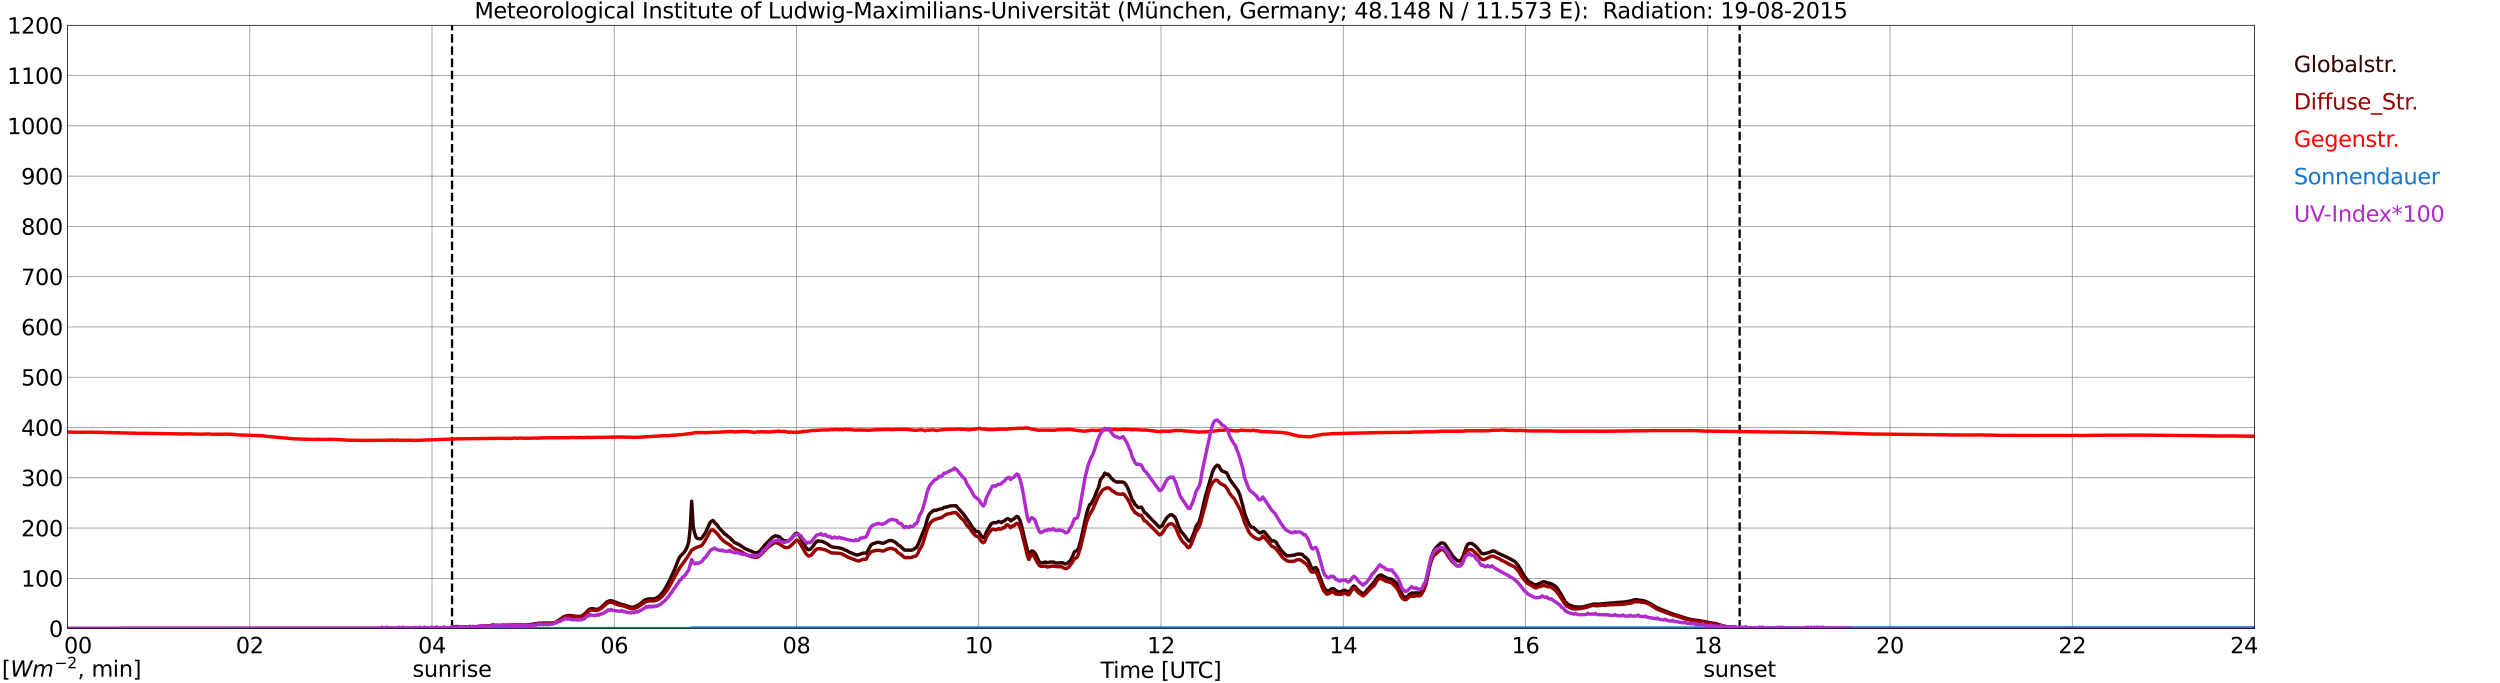 <?xml version="1.0" encoding="utf-8" standalone="no"?>
<!DOCTYPE svg PUBLIC "-//W3C//DTD SVG 1.1//EN"
  "http://www.w3.org/Graphics/SVG/1.1/DTD/svg11.dtd">
<svg xmlns:xlink="http://www.w3.org/1999/xlink" width="1085.4pt" height="296.64pt" viewBox="0 0 1085.4 296.64" xmlns="http://www.w3.org/2000/svg" version="1.1">
 <defs>
  <style type="text/css">*{stroke-linejoin: round; stroke-linecap: butt}</style>
 </defs>
 <g id="figure_1">
  <g id="patch_1">
   <path d="M 0 296.64 
L 1085.4 296.64 
L 1085.4 0 
L 0 0 
z
" style="fill: #ffffff"/>
  </g>
  <g id="axes_1">
   <g id="patch_2">
    <path d="M 29.306 272.909 
L 978.814 272.909 
L 978.814 10.976 
L 29.306 10.976 
z
" style="fill: #ffffff"/>
   </g>
   <g id="patch_3">
    <path d="M 978.814 272.909 
L 978.814 272.909 
L 978.814 10.976 
L 978.814 10.976 
z
" clip-path="url(#p8d408701de)" style="fill: #d3d3d3; opacity: 0.25; stroke: #d3d3d3; stroke-linejoin: miter"/>
   </g>
   <g id="matplotlib.axis_1">
    <g id="xtick_1">
     <g id="line2d_1">
      <path d="M 29.306 272.909 
L 29.306 10.976 
" clip-path="url(#p8d408701de)" style="fill: none; stroke: #808080; stroke-width: 0.3; stroke-linecap: square"/>
     </g>
     <g id="line2d_2"/>
     <g id="text_1">
      <!--    00 -->
      <g transform="translate(18.733 283.627) scale(0.095 -0.095)">
       <defs>
        <path id="DejaVuSans-20" transform="scale(0.016)"/>
        <path id="DejaVuSans-30" d="M 2034 4250 
Q 1547 4250 1301 3770 
Q 1056 3291 1056 2328 
Q 1056 1369 1301 889 
Q 1547 409 2034 409 
Q 2525 409 2770 889 
Q 3016 1369 3016 2328 
Q 3016 3291 2770 3770 
Q 2525 4250 2034 4250 
z
M 2034 4750 
Q 2819 4750 3233 4129 
Q 3647 3509 3647 2328 
Q 3647 1150 3233 529 
Q 2819 -91 2034 -91 
Q 1250 -91 836 529 
Q 422 1150 422 2328 
Q 422 3509 836 4129 
Q 1250 4750 2034 4750 
z
" transform="scale(0.016)"/>
       </defs>
       <use xlink:href="#DejaVuSans-20"/>
       <use xlink:href="#DejaVuSans-20" transform="translate(31.787 0)"/>
       <use xlink:href="#DejaVuSans-20" transform="translate(63.574 0)"/>
       <use xlink:href="#DejaVuSans-30" transform="translate(95.361 0)"/>
       <use xlink:href="#DejaVuSans-30" transform="translate(158.984 0)"/>
      </g>
     </g>
    </g>
    <g id="xtick_2">
     <g id="line2d_3">
      <path d="M 108.431 272.909 
L 108.431 10.976 
" clip-path="url(#p8d408701de)" style="fill: none; stroke: #808080; stroke-width: 0.3; stroke-linecap: square"/>
     </g>
     <g id="line2d_4"/>
     <g id="text_2">
      <!-- 02 -->
      <g transform="translate(102.387 283.627) scale(0.095 -0.095)">
       <defs>
        <path id="DejaVuSans-32" d="M 1228 531 
L 3431 531 
L 3431 0 
L 469 0 
L 469 531 
Q 828 903 1448 1529 
Q 2069 2156 2228 2338 
Q 2531 2678 2651 2914 
Q 2772 3150 2772 3378 
Q 2772 3750 2511 3984 
Q 2250 4219 1831 4219 
Q 1534 4219 1204 4116 
Q 875 4013 500 3803 
L 500 4441 
Q 881 4594 1212 4672 
Q 1544 4750 1819 4750 
Q 2544 4750 2975 4387 
Q 3406 4025 3406 3419 
Q 3406 3131 3298 2873 
Q 3191 2616 2906 2266 
Q 2828 2175 2409 1742 
Q 1991 1309 1228 531 
z
" transform="scale(0.016)"/>
       </defs>
       <use xlink:href="#DejaVuSans-30"/>
       <use xlink:href="#DejaVuSans-32" transform="translate(63.623 0)"/>
      </g>
     </g>
    </g>
    <g id="xtick_3">
     <g id="line2d_5">
      <path d="M 187.557 272.909 
L 187.557 10.976 
" clip-path="url(#p8d408701de)" style="fill: none; stroke: #808080; stroke-width: 0.3; stroke-linecap: square"/>
     </g>
     <g id="line2d_6"/>
     <g id="text_3">
      <!-- 04 -->
      <g transform="translate(181.513 283.627) scale(0.095 -0.095)">
       <defs>
        <path id="DejaVuSans-34" d="M 2419 4116 
L 825 1625 
L 2419 1625 
L 2419 4116 
z
M 2253 4666 
L 3047 4666 
L 3047 1625 
L 3713 1625 
L 3713 1100 
L 3047 1100 
L 3047 0 
L 2419 0 
L 2419 1100 
L 313 1100 
L 313 1709 
L 2253 4666 
z
" transform="scale(0.016)"/>
       </defs>
       <use xlink:href="#DejaVuSans-30"/>
       <use xlink:href="#DejaVuSans-34" transform="translate(63.623 0)"/>
      </g>
     </g>
    </g>
    <g id="xtick_4">
     <g id="line2d_7">
      <path d="M 266.683 272.909 
L 266.683 10.976 
" clip-path="url(#p8d408701de)" style="fill: none; stroke: #808080; stroke-width: 0.3; stroke-linecap: square"/>
     </g>
     <g id="line2d_8"/>
     <g id="text_4">
      <!-- 06 -->
      <g transform="translate(260.638 283.627) scale(0.095 -0.095)">
       <defs>
        <path id="DejaVuSans-36" d="M 2113 2584 
Q 1688 2584 1439 2293 
Q 1191 2003 1191 1497 
Q 1191 994 1439 701 
Q 1688 409 2113 409 
Q 2538 409 2786 701 
Q 3034 994 3034 1497 
Q 3034 2003 2786 2293 
Q 2538 2584 2113 2584 
z
M 3366 4563 
L 3366 3988 
Q 3128 4100 2886 4159 
Q 2644 4219 2406 4219 
Q 1781 4219 1451 3797 
Q 1122 3375 1075 2522 
Q 1259 2794 1537 2939 
Q 1816 3084 2150 3084 
Q 2853 3084 3261 2657 
Q 3669 2231 3669 1497 
Q 3669 778 3244 343 
Q 2819 -91 2113 -91 
Q 1303 -91 875 529 
Q 447 1150 447 2328 
Q 447 3434 972 4092 
Q 1497 4750 2381 4750 
Q 2619 4750 2861 4703 
Q 3103 4656 3366 4563 
z
" transform="scale(0.016)"/>
       </defs>
       <use xlink:href="#DejaVuSans-30"/>
       <use xlink:href="#DejaVuSans-36" transform="translate(63.623 0)"/>
      </g>
     </g>
    </g>
    <g id="xtick_5">
     <g id="line2d_9">
      <path d="M 345.808 272.909 
L 345.808 10.976 
" clip-path="url(#p8d408701de)" style="fill: none; stroke: #808080; stroke-width: 0.3; stroke-linecap: square"/>
     </g>
     <g id="line2d_10"/>
     <g id="text_5">
      <!-- 08 -->
      <g transform="translate(339.764 283.627) scale(0.095 -0.095)">
       <defs>
        <path id="DejaVuSans-38" d="M 2034 2216 
Q 1584 2216 1326 1975 
Q 1069 1734 1069 1313 
Q 1069 891 1326 650 
Q 1584 409 2034 409 
Q 2484 409 2743 651 
Q 3003 894 3003 1313 
Q 3003 1734 2745 1975 
Q 2488 2216 2034 2216 
z
M 1403 2484 
Q 997 2584 770 2862 
Q 544 3141 544 3541 
Q 544 4100 942 4425 
Q 1341 4750 2034 4750 
Q 2731 4750 3128 4425 
Q 3525 4100 3525 3541 
Q 3525 3141 3298 2862 
Q 3072 2584 2669 2484 
Q 3125 2378 3379 2068 
Q 3634 1759 3634 1313 
Q 3634 634 3220 271 
Q 2806 -91 2034 -91 
Q 1263 -91 848 271 
Q 434 634 434 1313 
Q 434 1759 690 2068 
Q 947 2378 1403 2484 
z
M 1172 3481 
Q 1172 3119 1398 2916 
Q 1625 2713 2034 2713 
Q 2441 2713 2670 2916 
Q 2900 3119 2900 3481 
Q 2900 3844 2670 4047 
Q 2441 4250 2034 4250 
Q 1625 4250 1398 4047 
Q 1172 3844 1172 3481 
z
" transform="scale(0.016)"/>
       </defs>
       <use xlink:href="#DejaVuSans-30"/>
       <use xlink:href="#DejaVuSans-38" transform="translate(63.623 0)"/>
      </g>
     </g>
    </g>
    <g id="xtick_6">
     <g id="line2d_11">
      <path d="M 424.934 272.909 
L 424.934 10.976 
" clip-path="url(#p8d408701de)" style="fill: none; stroke: #808080; stroke-width: 0.3; stroke-linecap: square"/>
     </g>
     <g id="line2d_12"/>
     <g id="text_6">
      <!-- 10 -->
      <g transform="translate(418.89 283.627) scale(0.095 -0.095)">
       <defs>
        <path id="DejaVuSans-31" d="M 794 531 
L 1825 531 
L 1825 4091 
L 703 3866 
L 703 4441 
L 1819 4666 
L 2450 4666 
L 2450 531 
L 3481 531 
L 3481 0 
L 794 0 
L 794 531 
z
" transform="scale(0.016)"/>
       </defs>
       <use xlink:href="#DejaVuSans-31"/>
       <use xlink:href="#DejaVuSans-30" transform="translate(63.623 0)"/>
      </g>
     </g>
    </g>
    <g id="xtick_7">
     <g id="line2d_13">
      <path d="M 504.06 272.909 
L 504.06 10.976 
" clip-path="url(#p8d408701de)" style="fill: none; stroke: #808080; stroke-width: 0.3; stroke-linecap: square"/>
     </g>
     <g id="line2d_14"/>
     <g id="text_7">
      <!-- 12 -->
      <g transform="translate(498.015 283.627) scale(0.095 -0.095)">
       <use xlink:href="#DejaVuSans-31"/>
       <use xlink:href="#DejaVuSans-32" transform="translate(63.623 0)"/>
      </g>
     </g>
    </g>
    <g id="xtick_8">
     <g id="line2d_15">
      <path d="M 583.185 272.909 
L 583.185 10.976 
" clip-path="url(#p8d408701de)" style="fill: none; stroke: #808080; stroke-width: 0.3; stroke-linecap: square"/>
     </g>
     <g id="line2d_16"/>
     <g id="text_8">
      <!-- 14 -->
      <g transform="translate(577.141 283.627) scale(0.095 -0.095)">
       <use xlink:href="#DejaVuSans-31"/>
       <use xlink:href="#DejaVuSans-34" transform="translate(63.623 0)"/>
      </g>
     </g>
    </g>
    <g id="xtick_9">
     <g id="line2d_17">
      <path d="M 662.311 272.909 
L 662.311 10.976 
" clip-path="url(#p8d408701de)" style="fill: none; stroke: #808080; stroke-width: 0.3; stroke-linecap: square"/>
     </g>
     <g id="line2d_18"/>
     <g id="text_9">
      <!-- 16 -->
      <g transform="translate(656.267 283.627) scale(0.095 -0.095)">
       <use xlink:href="#DejaVuSans-31"/>
       <use xlink:href="#DejaVuSans-36" transform="translate(63.623 0)"/>
      </g>
     </g>
    </g>
    <g id="xtick_10">
     <g id="line2d_19">
      <path d="M 741.437 272.909 
L 741.437 10.976 
" clip-path="url(#p8d408701de)" style="fill: none; stroke: #808080; stroke-width: 0.3; stroke-linecap: square"/>
     </g>
     <g id="line2d_20"/>
     <g id="text_10">
      <!-- 18 -->
      <g transform="translate(735.392 283.627) scale(0.095 -0.095)">
       <use xlink:href="#DejaVuSans-31"/>
       <use xlink:href="#DejaVuSans-38" transform="translate(63.623 0)"/>
      </g>
     </g>
    </g>
    <g id="xtick_11">
     <g id="line2d_21">
      <path d="M 820.562 272.909 
L 820.562 10.976 
" clip-path="url(#p8d408701de)" style="fill: none; stroke: #808080; stroke-width: 0.3; stroke-linecap: square"/>
     </g>
     <g id="line2d_22"/>
     <g id="text_11">
      <!-- 20 -->
      <g transform="translate(814.518 283.627) scale(0.095 -0.095)">
       <use xlink:href="#DejaVuSans-32"/>
       <use xlink:href="#DejaVuSans-30" transform="translate(63.623 0)"/>
      </g>
     </g>
    </g>
    <g id="xtick_12">
     <g id="line2d_23">
      <path d="M 899.688 272.909 
L 899.688 10.976 
" clip-path="url(#p8d408701de)" style="fill: none; stroke: #808080; stroke-width: 0.3; stroke-linecap: square"/>
     </g>
     <g id="line2d_24"/>
     <g id="text_12">
      <!-- 22 -->
      <g transform="translate(893.644 283.627) scale(0.095 -0.095)">
       <use xlink:href="#DejaVuSans-32"/>
       <use xlink:href="#DejaVuSans-32" transform="translate(63.623 0)"/>
      </g>
     </g>
    </g>
    <g id="xtick_13">
     <g id="line2d_25">
      <path d="M 978.814 272.909 
L 978.814 10.976 
" clip-path="url(#p8d408701de)" style="fill: none; stroke: #808080; stroke-width: 0.3; stroke-linecap: square"/>
     </g>
     <g id="line2d_26"/>
     <g id="text_13">
      <!-- 24    -->
      <g transform="translate(968.241 283.627) scale(0.095 -0.095)">
       <use xlink:href="#DejaVuSans-32"/>
       <use xlink:href="#DejaVuSans-34" transform="translate(63.623 0)"/>
       <use xlink:href="#DejaVuSans-20" transform="translate(127.246 0)"/>
       <use xlink:href="#DejaVuSans-20" transform="translate(159.033 0)"/>
       <use xlink:href="#DejaVuSans-20" transform="translate(190.82 0)"/>
      </g>
     </g>
    </g>
    <g id="text_14">
     <!-- Time [UTC] -->
     <g transform="translate(477.806 294.322) scale(0.095 -0.095)">
      <defs>
       <path id="DejaVuSans-54" d="M -19 4666 
L 3928 4666 
L 3928 4134 
L 2272 4134 
L 2272 0 
L 1638 0 
L 1638 4134 
L -19 4134 
L -19 4666 
z
" transform="scale(0.016)"/>
       <path id="DejaVuSans-69" d="M 603 3500 
L 1178 3500 
L 1178 0 
L 603 0 
L 603 3500 
z
M 603 4863 
L 1178 4863 
L 1178 4134 
L 603 4134 
L 603 4863 
z
" transform="scale(0.016)"/>
       <path id="DejaVuSans-6d" d="M 3328 2828 
Q 3544 3216 3844 3400 
Q 4144 3584 4550 3584 
Q 5097 3584 5394 3201 
Q 5691 2819 5691 2113 
L 5691 0 
L 5113 0 
L 5113 2094 
Q 5113 2597 4934 2840 
Q 4756 3084 4391 3084 
Q 3944 3084 3684 2787 
Q 3425 2491 3425 1978 
L 3425 0 
L 2847 0 
L 2847 2094 
Q 2847 2600 2669 2842 
Q 2491 3084 2119 3084 
Q 1678 3084 1418 2786 
Q 1159 2488 1159 1978 
L 1159 0 
L 581 0 
L 581 3500 
L 1159 3500 
L 1159 2956 
Q 1356 3278 1631 3431 
Q 1906 3584 2284 3584 
Q 2666 3584 2933 3390 
Q 3200 3197 3328 2828 
z
" transform="scale(0.016)"/>
       <path id="DejaVuSans-65" d="M 3597 1894 
L 3597 1613 
L 953 1613 
Q 991 1019 1311 708 
Q 1631 397 2203 397 
Q 2534 397 2845 478 
Q 3156 559 3463 722 
L 3463 178 
Q 3153 47 2828 -22 
Q 2503 -91 2169 -91 
Q 1331 -91 842 396 
Q 353 884 353 1716 
Q 353 2575 817 3079 
Q 1281 3584 2069 3584 
Q 2775 3584 3186 3129 
Q 3597 2675 3597 1894 
z
M 3022 2063 
Q 3016 2534 2758 2815 
Q 2500 3097 2075 3097 
Q 1594 3097 1305 2825 
Q 1016 2553 972 2059 
L 3022 2063 
z
" transform="scale(0.016)"/>
       <path id="DejaVuSans-5b" d="M 550 4863 
L 1875 4863 
L 1875 4416 
L 1125 4416 
L 1125 -397 
L 1875 -397 
L 1875 -844 
L 550 -844 
L 550 4863 
z
" transform="scale(0.016)"/>
       <path id="DejaVuSans-55" d="M 556 4666 
L 1191 4666 
L 1191 1831 
Q 1191 1081 1462 751 
Q 1734 422 2344 422 
Q 2950 422 3222 751 
Q 3494 1081 3494 1831 
L 3494 4666 
L 4128 4666 
L 4128 1753 
Q 4128 841 3676 375 
Q 3225 -91 2344 -91 
Q 1459 -91 1007 375 
Q 556 841 556 1753 
L 556 4666 
z
" transform="scale(0.016)"/>
       <path id="DejaVuSans-43" d="M 4122 4306 
L 4122 3641 
Q 3803 3938 3442 4084 
Q 3081 4231 2675 4231 
Q 1875 4231 1450 3742 
Q 1025 3253 1025 2328 
Q 1025 1406 1450 917 
Q 1875 428 2675 428 
Q 3081 428 3442 575 
Q 3803 722 4122 1019 
L 4122 359 
Q 3791 134 3420 21 
Q 3050 -91 2638 -91 
Q 1578 -91 968 557 
Q 359 1206 359 2328 
Q 359 3453 968 4101 
Q 1578 4750 2638 4750 
Q 3056 4750 3426 4639 
Q 3797 4528 4122 4306 
z
" transform="scale(0.016)"/>
       <path id="DejaVuSans-5d" d="M 1947 4863 
L 1947 -844 
L 622 -844 
L 622 -397 
L 1369 -397 
L 1369 4416 
L 622 4416 
L 622 4863 
L 1947 4863 
z
" transform="scale(0.016)"/>
      </defs>
      <use xlink:href="#DejaVuSans-54"/>
      <use xlink:href="#DejaVuSans-69" transform="translate(57.959 0)"/>
      <use xlink:href="#DejaVuSans-6d" transform="translate(85.742 0)"/>
      <use xlink:href="#DejaVuSans-65" transform="translate(183.154 0)"/>
      <use xlink:href="#DejaVuSans-20" transform="translate(244.678 0)"/>
      <use xlink:href="#DejaVuSans-5b" transform="translate(276.465 0)"/>
      <use xlink:href="#DejaVuSans-55" transform="translate(315.479 0)"/>
      <use xlink:href="#DejaVuSans-54" transform="translate(388.672 0)"/>
      <use xlink:href="#DejaVuSans-43" transform="translate(443.881 0)"/>
      <use xlink:href="#DejaVuSans-5d" transform="translate(513.705 0)"/>
     </g>
    </g>
   </g>
   <g id="matplotlib.axis_2">
    <g id="ytick_1">
     <g id="line2d_27">
      <path d="M 29.306 272.909 
L 978.814 272.909 
" clip-path="url(#p8d408701de)" style="fill: none; stroke: #808080; stroke-width: 0.3; stroke-linecap: square"/>
     </g>
     <g id="line2d_28"/>
     <g id="text_15">
      <!-- 0 -->
      <g transform="translate(21.261 276.518) scale(0.095 -0.095)">
       <use xlink:href="#DejaVuSans-30"/>
      </g>
     </g>
    </g>
    <g id="ytick_2">
     <g id="line2d_29">
      <path d="M 29.306 251.081 
L 978.814 251.081 
" clip-path="url(#p8d408701de)" style="fill: none; stroke: #808080; stroke-width: 0.3; stroke-linecap: square"/>
     </g>
     <g id="line2d_30"/>
     <g id="text_16">
      <!-- 100 -->
      <g transform="translate(9.173 254.69) scale(0.095 -0.095)">
       <use xlink:href="#DejaVuSans-31"/>
       <use xlink:href="#DejaVuSans-30" transform="translate(63.623 0)"/>
       <use xlink:href="#DejaVuSans-30" transform="translate(127.246 0)"/>
      </g>
     </g>
    </g>
    <g id="ytick_3">
     <g id="line2d_31">
      <path d="M 29.306 229.253 
L 978.814 229.253 
" clip-path="url(#p8d408701de)" style="fill: none; stroke: #808080; stroke-width: 0.3; stroke-linecap: square"/>
     </g>
     <g id="line2d_32"/>
     <g id="text_17">
      <!-- 200 -->
      <g transform="translate(9.173 232.863) scale(0.095 -0.095)">
       <use xlink:href="#DejaVuSans-32"/>
       <use xlink:href="#DejaVuSans-30" transform="translate(63.623 0)"/>
       <use xlink:href="#DejaVuSans-30" transform="translate(127.246 0)"/>
      </g>
     </g>
    </g>
    <g id="ytick_4">
     <g id="line2d_33">
      <path d="M 29.306 207.426 
L 978.814 207.426 
" clip-path="url(#p8d408701de)" style="fill: none; stroke: #808080; stroke-width: 0.3; stroke-linecap: square"/>
     </g>
     <g id="line2d_34"/>
     <g id="text_18">
      <!-- 300 -->
      <g transform="translate(9.173 211.035) scale(0.095 -0.095)">
       <defs>
        <path id="DejaVuSans-33" d="M 2597 2516 
Q 3050 2419 3304 2112 
Q 3559 1806 3559 1356 
Q 3559 666 3084 287 
Q 2609 -91 1734 -91 
Q 1441 -91 1130 -33 
Q 819 25 488 141 
L 488 750 
Q 750 597 1062 519 
Q 1375 441 1716 441 
Q 2309 441 2620 675 
Q 2931 909 2931 1356 
Q 2931 1769 2642 2001 
Q 2353 2234 1838 2234 
L 1294 2234 
L 1294 2753 
L 1863 2753 
Q 2328 2753 2575 2939 
Q 2822 3125 2822 3475 
Q 2822 3834 2567 4026 
Q 2313 4219 1838 4219 
Q 1578 4219 1281 4162 
Q 984 4106 628 3988 
L 628 4550 
Q 988 4650 1302 4700 
Q 1616 4750 1894 4750 
Q 2613 4750 3031 4423 
Q 3450 4097 3450 3541 
Q 3450 3153 3228 2886 
Q 3006 2619 2597 2516 
z
" transform="scale(0.016)"/>
       </defs>
       <use xlink:href="#DejaVuSans-33"/>
       <use xlink:href="#DejaVuSans-30" transform="translate(63.623 0)"/>
       <use xlink:href="#DejaVuSans-30" transform="translate(127.246 0)"/>
      </g>
     </g>
    </g>
    <g id="ytick_5">
     <g id="line2d_35">
      <path d="M 29.306 185.598 
L 978.814 185.598 
" clip-path="url(#p8d408701de)" style="fill: none; stroke: #808080; stroke-width: 0.3; stroke-linecap: square"/>
     </g>
     <g id="line2d_36"/>
     <g id="text_19">
      <!-- 400 -->
      <g transform="translate(9.173 189.207) scale(0.095 -0.095)">
       <use xlink:href="#DejaVuSans-34"/>
       <use xlink:href="#DejaVuSans-30" transform="translate(63.623 0)"/>
       <use xlink:href="#DejaVuSans-30" transform="translate(127.246 0)"/>
      </g>
     </g>
    </g>
    <g id="ytick_6">
     <g id="line2d_37">
      <path d="M 29.306 163.77 
L 978.814 163.77 
" clip-path="url(#p8d408701de)" style="fill: none; stroke: #808080; stroke-width: 0.3; stroke-linecap: square"/>
     </g>
     <g id="line2d_38"/>
     <g id="text_20">
      <!-- 500 -->
      <g transform="translate(9.173 167.379) scale(0.095 -0.095)">
       <defs>
        <path id="DejaVuSans-35" d="M 691 4666 
L 3169 4666 
L 3169 4134 
L 1269 4134 
L 1269 2991 
Q 1406 3038 1543 3061 
Q 1681 3084 1819 3084 
Q 2600 3084 3056 2656 
Q 3513 2228 3513 1497 
Q 3513 744 3044 326 
Q 2575 -91 1722 -91 
Q 1428 -91 1123 -41 
Q 819 9 494 109 
L 494 744 
Q 775 591 1075 516 
Q 1375 441 1709 441 
Q 2250 441 2565 725 
Q 2881 1009 2881 1497 
Q 2881 1984 2565 2268 
Q 2250 2553 1709 2553 
Q 1456 2553 1204 2497 
Q 953 2441 691 2322 
L 691 4666 
z
" transform="scale(0.016)"/>
       </defs>
       <use xlink:href="#DejaVuSans-35"/>
       <use xlink:href="#DejaVuSans-30" transform="translate(63.623 0)"/>
       <use xlink:href="#DejaVuSans-30" transform="translate(127.246 0)"/>
      </g>
     </g>
    </g>
    <g id="ytick_7">
     <g id="line2d_39">
      <path d="M 29.306 141.942 
L 978.814 141.942 
" clip-path="url(#p8d408701de)" style="fill: none; stroke: #808080; stroke-width: 0.3; stroke-linecap: square"/>
     </g>
     <g id="line2d_40"/>
     <g id="text_21">
      <!-- 600 -->
      <g transform="translate(9.173 145.551) scale(0.095 -0.095)">
       <use xlink:href="#DejaVuSans-36"/>
       <use xlink:href="#DejaVuSans-30" transform="translate(63.623 0)"/>
       <use xlink:href="#DejaVuSans-30" transform="translate(127.246 0)"/>
      </g>
     </g>
    </g>
    <g id="ytick_8">
     <g id="line2d_41">
      <path d="M 29.306 120.114 
L 978.814 120.114 
" clip-path="url(#p8d408701de)" style="fill: none; stroke: #808080; stroke-width: 0.3; stroke-linecap: square"/>
     </g>
     <g id="line2d_42"/>
     <g id="text_22">
      <!-- 700 -->
      <g transform="translate(9.173 123.724) scale(0.095 -0.095)">
       <defs>
        <path id="DejaVuSans-37" d="M 525 4666 
L 3525 4666 
L 3525 4397 
L 1831 0 
L 1172 0 
L 2766 4134 
L 525 4134 
L 525 4666 
z
" transform="scale(0.016)"/>
       </defs>
       <use xlink:href="#DejaVuSans-37"/>
       <use xlink:href="#DejaVuSans-30" transform="translate(63.623 0)"/>
       <use xlink:href="#DejaVuSans-30" transform="translate(127.246 0)"/>
      </g>
     </g>
    </g>
    <g id="ytick_9">
     <g id="line2d_43">
      <path d="M 29.306 98.287 
L 978.814 98.287 
" clip-path="url(#p8d408701de)" style="fill: none; stroke: #808080; stroke-width: 0.3; stroke-linecap: square"/>
     </g>
     <g id="line2d_44"/>
     <g id="text_23">
      <!-- 800 -->
      <g transform="translate(9.173 101.896) scale(0.095 -0.095)">
       <use xlink:href="#DejaVuSans-38"/>
       <use xlink:href="#DejaVuSans-30" transform="translate(63.623 0)"/>
       <use xlink:href="#DejaVuSans-30" transform="translate(127.246 0)"/>
      </g>
     </g>
    </g>
    <g id="ytick_10">
     <g id="line2d_45">
      <path d="M 29.306 76.459 
L 978.814 76.459 
" clip-path="url(#p8d408701de)" style="fill: none; stroke: #808080; stroke-width: 0.3; stroke-linecap: square"/>
     </g>
     <g id="line2d_46"/>
     <g id="text_24">
      <!-- 900 -->
      <g transform="translate(9.173 80.068) scale(0.095 -0.095)">
       <defs>
        <path id="DejaVuSans-39" d="M 703 97 
L 703 672 
Q 941 559 1184 500 
Q 1428 441 1663 441 
Q 2288 441 2617 861 
Q 2947 1281 2994 2138 
Q 2813 1869 2534 1725 
Q 2256 1581 1919 1581 
Q 1219 1581 811 2004 
Q 403 2428 403 3163 
Q 403 3881 828 4315 
Q 1253 4750 1959 4750 
Q 2769 4750 3195 4129 
Q 3622 3509 3622 2328 
Q 3622 1225 3098 567 
Q 2575 -91 1691 -91 
Q 1453 -91 1209 -44 
Q 966 3 703 97 
z
M 1959 2075 
Q 2384 2075 2632 2365 
Q 2881 2656 2881 3163 
Q 2881 3666 2632 3958 
Q 2384 4250 1959 4250 
Q 1534 4250 1286 3958 
Q 1038 3666 1038 3163 
Q 1038 2656 1286 2365 
Q 1534 2075 1959 2075 
z
" transform="scale(0.016)"/>
       </defs>
       <use xlink:href="#DejaVuSans-39"/>
       <use xlink:href="#DejaVuSans-30" transform="translate(63.623 0)"/>
       <use xlink:href="#DejaVuSans-30" transform="translate(127.246 0)"/>
      </g>
     </g>
    </g>
    <g id="ytick_11">
     <g id="line2d_47">
      <path d="M 29.306 54.631 
L 978.814 54.631 
" clip-path="url(#p8d408701de)" style="fill: none; stroke: #808080; stroke-width: 0.3; stroke-linecap: square"/>
     </g>
     <g id="line2d_48"/>
     <g id="text_25">
      <!-- 1000 -->
      <g transform="translate(3.128 58.24) scale(0.095 -0.095)">
       <use xlink:href="#DejaVuSans-31"/>
       <use xlink:href="#DejaVuSans-30" transform="translate(63.623 0)"/>
       <use xlink:href="#DejaVuSans-30" transform="translate(127.246 0)"/>
       <use xlink:href="#DejaVuSans-30" transform="translate(190.869 0)"/>
      </g>
     </g>
    </g>
    <g id="ytick_12">
     <g id="line2d_49">
      <path d="M 29.306 32.803 
L 978.814 32.803 
" clip-path="url(#p8d408701de)" style="fill: none; stroke: #808080; stroke-width: 0.3; stroke-linecap: square"/>
     </g>
     <g id="line2d_50"/>
     <g id="text_26">
      <!-- 1100 -->
      <g transform="translate(3.128 36.413) scale(0.095 -0.095)">
       <use xlink:href="#DejaVuSans-31"/>
       <use xlink:href="#DejaVuSans-31" transform="translate(63.623 0)"/>
       <use xlink:href="#DejaVuSans-30" transform="translate(127.246 0)"/>
       <use xlink:href="#DejaVuSans-30" transform="translate(190.869 0)"/>
      </g>
     </g>
    </g>
    <g id="ytick_13">
     <g id="line2d_51">
      <path d="M 29.306 10.976 
L 978.814 10.976 
" clip-path="url(#p8d408701de)" style="fill: none; stroke: #808080; stroke-width: 0.3; stroke-linecap: square"/>
     </g>
     <g id="line2d_52"/>
     <g id="text_27">
      <!-- 1200 -->
      <g transform="translate(3.128 14.585) scale(0.095 -0.095)">
       <use xlink:href="#DejaVuSans-31"/>
       <use xlink:href="#DejaVuSans-32" transform="translate(63.623 0)"/>
       <use xlink:href="#DejaVuSans-30" transform="translate(127.246 0)"/>
       <use xlink:href="#DejaVuSans-30" transform="translate(190.869 0)"/>
      </g>
     </g>
    </g>
   </g>
   <g id="line2d_53">
    <path d="M 196.261 272.909 
L 196.261 10.976 
" clip-path="url(#p8d408701de)" style="fill: none; stroke-dasharray: 3.7,1.6; stroke-dashoffset: 0; stroke: #000000"/>
   </g>
   <g id="line2d_54">
    <path d="M 755.284 272.909 
L 755.284 10.976 
" clip-path="url(#p8d408701de)" style="fill: none; stroke-dasharray: 3.7,1.6; stroke-dashoffset: 0; stroke: #000000"/>
   </g>
   <g id="line2d_55">
    <path d="M 29.306 272.909 
L 195.47 272.806 
L 196.788 272.481 
L 197.448 272.245 
L 201.404 272.333 
L 202.063 272.391 
L 203.382 272.363 
L 207.998 272.097 
L 208.657 272.007 
L 209.317 272.038 
L 210.635 271.948 
L 212.614 271.831 
L 213.932 271.682 
L 215.251 271.623 
L 216.57 271.682 
L 217.889 271.503 
L 219.207 271.562 
L 221.186 271.503 
L 221.845 271.416 
L 223.164 271.444 
L 223.823 271.385 
L 224.482 271.503 
L 225.801 271.416 
L 227.12 271.503 
L 230.417 271.147 
L 231.076 271.119 
L 232.395 270.853 
L 233.054 270.794 
L 233.714 270.615 
L 239.648 270.586 
L 240.308 270.497 
L 241.626 269.993 
L 244.923 267.653 
L 246.242 267.299 
L 247.561 267.21 
L 250.198 267.653 
L 252.176 267.565 
L 252.836 267.299 
L 254.155 266.232 
L 255.473 264.839 
L 256.133 264.424 
L 256.792 264.248 
L 257.451 264.278 
L 258.77 264.573 
L 259.43 264.514 
L 260.089 264.278 
L 261.408 263.359 
L 263.386 261.403 
L 264.705 260.812 
L 265.364 260.842 
L 266.023 260.989 
L 269.32 262.233 
L 271.298 262.768 
L 273.936 263.625 
L 274.595 263.684 
L 275.914 263.359 
L 277.892 262.204 
L 279.87 260.546 
L 281.189 260.1 
L 282.508 260.013 
L 283.827 260.013 
L 284.486 259.865 
L 285.805 259.153 
L 286.464 258.62 
L 287.783 257.079 
L 288.442 256.132 
L 290.42 252.578 
L 293.058 246.803 
L 294.377 243.367 
L 295.036 241.946 
L 295.696 241.147 
L 297.014 239.844 
L 297.674 238.777 
L 298.333 237.415 
L 298.992 235.431 
L 299.652 229.417 
L 300.311 217.63 
L 300.971 228.856 
L 301.63 231.67 
L 302.289 233.416 
L 302.949 233.831 
L 304.267 233.92 
L 304.927 233.298 
L 306.246 231.314 
L 308.224 227.018 
L 308.883 226.309 
L 309.543 225.981 
L 310.202 226.841 
L 311.521 228.114 
L 312.18 229.181 
L 314.158 231.255 
L 314.818 231.964 
L 315.477 232.32 
L 316.136 233.032 
L 316.796 233.416 
L 318.114 234.778 
L 318.774 235.431 
L 321.411 236.734 
L 322.071 237.266 
L 322.73 237.65 
L 323.39 238.185 
L 326.686 239.517 
L 327.346 239.903 
L 328.005 240.021 
L 328.665 239.931 
L 329.324 239.665 
L 329.983 239.161 
L 330.643 238.334 
L 331.302 237.74 
L 331.961 236.675 
L 335.258 233.387 
L 336.577 232.617 
L 337.896 232.853 
L 338.555 233.18 
L 339.215 233.948 
L 340.533 234.75 
L 341.852 234.898 
L 342.512 234.808 
L 344.49 232.706 
L 345.149 231.816 
L 345.808 231.491 
L 346.468 231.816 
L 347.127 232.676 
L 349.765 237.504 
L 350.424 238.362 
L 351.083 238.659 
L 351.743 238.48 
L 352.402 237.888 
L 353.062 237.059 
L 353.721 236.022 
L 354.38 235.252 
L 355.04 234.808 
L 357.018 235.075 
L 358.996 235.994 
L 360.315 236.969 
L 360.974 237.356 
L 362.293 237.65 
L 363.612 237.74 
L 365.59 238.155 
L 366.909 238.807 
L 367.568 238.984 
L 368.227 239.458 
L 370.865 240.612 
L 372.184 240.999 
L 373.502 240.612 
L 374.162 240.287 
L 374.821 240.11 
L 376.14 240.198 
L 378.118 236.675 
L 378.777 236.17 
L 380.756 235.489 
L 381.415 235.459 
L 383.393 235.904 
L 384.712 235.341 
L 385.371 234.957 
L 386.031 234.719 
L 386.69 234.629 
L 387.349 234.75 
L 388.668 235.4 
L 389.328 235.963 
L 389.987 236.675 
L 390.646 236.941 
L 392.624 238.807 
L 395.262 238.866 
L 395.921 238.836 
L 396.581 238.541 
L 397.899 237.622 
L 398.559 236.437 
L 401.856 228.321 
L 402.515 225.569 
L 403.175 223.761 
L 403.834 222.814 
L 405.153 221.718 
L 405.812 221.48 
L 406.471 221.657 
L 407.131 221.214 
L 407.79 221.155 
L 408.45 220.948 
L 409.109 220.858 
L 409.768 220.354 
L 411.746 219.942 
L 412.406 219.673 
L 415.043 219.555 
L 418.34 223.257 
L 420.978 226.959 
L 421.637 228.175 
L 422.297 229.151 
L 422.956 229.803 
L 423.615 230.72 
L 424.275 230.751 
L 424.934 230.927 
L 426.253 232.973 
L 426.912 233.475 
L 427.572 232.824 
L 428.231 231.135 
L 430.209 227.581 
L 430.869 227.108 
L 431.528 226.841 
L 432.187 227.018 
L 432.847 226.782 
L 433.506 226.368 
L 434.165 226.575 
L 434.825 226.9 
L 435.484 226.368 
L 436.144 226.13 
L 436.803 225.449 
L 437.462 225.182 
L 438.122 225.42 
L 438.781 226.16 
L 439.44 225.687 
L 440.1 225.361 
L 441.419 224.176 
L 442.078 224.471 
L 442.737 225.746 
L 443.397 227.699 
L 446.034 238.836 
L 446.694 240.346 
L 448.012 239.191 
L 448.672 239.399 
L 449.331 240.11 
L 449.991 241.293 
L 450.65 242.893 
L 451.309 244.02 
L 451.969 244.404 
L 453.947 244.033 
L 454.606 244.269 
L 455.266 244.24 
L 455.925 244.033 
L 457.244 244.002 
L 458.563 244.448 
L 461.2 244.328 
L 461.859 244.535 
L 462.519 244.862 
L 463.178 244.624 
L 463.838 244.181 
L 464.497 243.559 
L 465.156 242.73 
L 466.475 239.56 
L 467.794 238.967 
L 468.453 237.428 
L 469.113 235.029 
L 471.75 223.035 
L 472.409 220.782 
L 473.069 219.154 
L 473.728 218.828 
L 474.388 217.407 
L 475.047 216.25 
L 476.366 212.756 
L 477.025 211.394 
L 477.685 208.432 
L 478.344 207.484 
L 479.003 206.744 
L 479.663 205.382 
L 480.322 206.005 
L 480.981 205.826 
L 481.641 206.478 
L 482.3 207.395 
L 483.619 208.698 
L 484.938 209.351 
L 485.597 209.202 
L 486.256 209.292 
L 486.916 209.233 
L 487.575 209.32 
L 488.235 209.648 
L 488.894 210.564 
L 489.553 211.719 
L 490.213 213.319 
L 491.532 216.932 
L 492.191 217.85 
L 492.85 219.125 
L 493.51 219.658 
L 494.169 220.339 
L 494.828 220.339 
L 495.488 220.131 
L 496.147 221.079 
L 496.807 222.412 
L 497.466 222.856 
L 503.4 228.956 
L 504.719 228.158 
L 505.379 226.678 
L 506.697 224.604 
L 508.016 223.537 
L 508.675 223.449 
L 509.994 224.397 
L 510.654 225.669 
L 511.972 229.284 
L 512.632 230.556 
L 514.61 232.896 
L 515.269 233.992 
L 515.929 234.704 
L 516.588 234.97 
L 517.247 234.051 
L 518.566 230.794 
L 519.226 228.542 
L 520.544 226.678 
L 521.204 224.781 
L 523.182 216.133 
L 524.501 211.483 
L 526.479 204.671 
L 527.138 203.368 
L 527.797 202.479 
L 528.457 201.947 
L 529.116 202.213 
L 529.776 203.427 
L 530.435 204.405 
L 532.413 205.203 
L 533.073 206.153 
L 533.732 207.84 
L 535.051 209.735 
L 535.71 210.505 
L 537.029 212.402 
L 537.688 213.378 
L 538.348 215.067 
L 539.666 219.894 
L 540.326 222.62 
L 540.985 224.632 
L 542.304 227.594 
L 542.963 228.513 
L 543.623 229.046 
L 544.282 229.046 
L 544.941 229.816 
L 546.919 231.355 
L 547.579 231.237 
L 548.238 230.794 
L 548.898 230.853 
L 552.195 234.939 
L 552.854 234.763 
L 553.513 235.057 
L 554.173 235.592 
L 554.832 236.895 
L 555.491 237.753 
L 556.151 238.879 
L 556.81 239.471 
L 557.47 240.27 
L 558.788 241.368 
L 562.085 241.012 
L 562.745 240.684 
L 564.063 240.508 
L 565.382 240.684 
L 566.042 241.514 
L 566.701 241.929 
L 567.36 242.492 
L 568.02 243.262 
L 569.338 246.373 
L 569.998 247.054 
L 570.657 246.55 
L 571.317 246.432 
L 571.976 247.231 
L 572.635 249.422 
L 574.613 254.635 
L 575.273 255.702 
L 575.932 256.352 
L 576.592 256.56 
L 577.251 256.324 
L 577.91 255.761 
L 578.57 255.554 
L 579.229 255.702 
L 579.889 256.383 
L 581.207 256.946 
L 581.867 256.946 
L 583.185 256.411 
L 583.845 256.294 
L 585.164 256.885 
L 585.823 256.857 
L 586.482 256.027 
L 587.142 254.99 
L 587.801 254.399 
L 588.46 254.814 
L 589.12 255.73 
L 590.439 256.885 
L 591.757 257.745 
L 592.417 257.479 
L 596.373 252.947 
L 598.351 250.162 
L 599.011 249.778 
L 599.67 249.629 
L 602.307 251.081 
L 604.286 251.496 
L 605.604 252.502 
L 606.264 253.155 
L 606.923 254.013 
L 608.901 258.367 
L 609.561 259.138 
L 610.22 259.314 
L 610.879 259.018 
L 612.198 257.835 
L 612.858 257.448 
L 613.517 257.538 
L 614.836 257.389 
L 616.154 257.538 
L 616.814 257.271 
L 617.473 256.649 
L 618.133 255.671 
L 618.792 253.925 
L 619.451 251.378 
L 621.429 242.108 
L 622.089 240.065 
L 622.748 238.641 
L 623.408 237.812 
L 625.386 235.828 
L 626.045 235.679 
L 626.705 235.799 
L 627.364 236.243 
L 630.661 241.337 
L 632.639 243.352 
L 633.298 243.618 
L 633.958 243.411 
L 634.617 242.758 
L 635.276 241.307 
L 636.595 237.456 
L 637.255 236.301 
L 637.914 236.007 
L 638.573 235.887 
L 639.233 236.066 
L 640.552 237.072 
L 641.211 237.694 
L 643.189 240.182 
L 643.848 240.477 
L 645.827 240.065 
L 646.486 239.857 
L 647.805 239.235 
L 648.464 239.205 
L 649.123 239.412 
L 650.442 240.182 
L 655.058 242.315 
L 657.695 243.795 
L 659.014 245.336 
L 660.333 247.438 
L 661.652 249.867 
L 662.97 251.644 
L 663.63 252.325 
L 664.949 253.155 
L 666.267 253.895 
L 666.927 253.895 
L 668.246 253.39 
L 669.564 252.74 
L 670.224 252.561 
L 670.883 252.709 
L 671.542 253.006 
L 673.521 253.449 
L 674.839 254.22 
L 675.499 254.752 
L 676.158 255.464 
L 677.477 257.538 
L 679.455 261.032 
L 680.114 261.803 
L 681.433 262.72 
L 683.411 263.431 
L 686.049 263.608 
L 687.368 263.462 
L 691.983 262.246 
L 693.961 262.335 
L 697.258 261.98 
L 700.555 261.744 
L 701.874 261.595 
L 705.171 261.388 
L 706.49 261.15 
L 707.808 260.943 
L 709.786 260.382 
L 710.446 260.351 
L 713.743 260.856 
L 715.721 261.654 
L 717.04 262.394 
L 719.018 263.639 
L 720.996 264.527 
L 726.93 266.808 
L 733.524 268.851 
L 738.14 269.563 
L 740.118 269.918 
L 742.096 270.272 
L 743.415 270.54 
L 744.734 270.687 
L 746.712 271.309 
L 748.031 271.754 
L 750.009 272.138 
L 752.646 272.464 
L 754.624 272.671 
L 755.943 272.671 
L 763.196 272.909 
L 978.154 272.909 
L 978.154 272.909 
" clip-path="url(#p8d408701de)" style="fill: none; stroke: #330000; stroke-width: 1.5; stroke-linecap: square"/>
   </g>
   <g id="line2d_56">
    <path d="M 29.306 272.909 
L 192.832 272.826 
L 196.129 272.575 
L 197.448 272.156 
L 198.107 272.029 
L 203.382 272.28 
L 204.701 272.197 
L 207.998 271.946 
L 208.657 271.82 
L 211.295 271.734 
L 212.614 271.693 
L 213.932 271.274 
L 215.251 271.566 
L 218.548 271.442 
L 228.439 271.357 
L 230.417 271.147 
L 231.076 271.147 
L 233.714 270.687 
L 236.351 270.602 
L 238.329 270.643 
L 240.308 270.475 
L 241.626 270.056 
L 242.945 269.218 
L 244.264 268.292 
L 245.583 267.664 
L 246.242 267.537 
L 248.22 267.622 
L 252.176 267.79 
L 252.836 267.537 
L 254.155 266.655 
L 255.473 265.354 
L 256.133 264.977 
L 256.792 264.809 
L 258.77 265.062 
L 260.089 264.726 
L 261.408 263.802 
L 263.386 262.08 
L 264.045 261.661 
L 264.705 261.41 
L 265.364 261.451 
L 266.683 261.871 
L 268.002 262.501 
L 270.639 263.088 
L 273.277 264.012 
L 273.936 264.221 
L 274.595 264.263 
L 275.255 264.18 
L 276.573 263.761 
L 278.552 262.501 
L 279.87 261.493 
L 281.189 260.989 
L 282.508 260.864 
L 283.827 260.864 
L 284.486 260.779 
L 285.805 260.275 
L 287.124 259.31 
L 288.442 257.841 
L 289.761 255.994 
L 291.08 253.77 
L 293.058 250.16 
L 295.036 246.633 
L 298.333 242.057 
L 300.311 238.825 
L 302.289 237.692 
L 304.267 237.063 
L 304.927 236.518 
L 306.246 234.544 
L 308.224 230.766 
L 308.883 230.094 
L 309.543 230.052 
L 310.861 231.102 
L 312.18 232.698 
L 312.839 233.58 
L 314.158 234.839 
L 315.477 235.762 
L 316.796 236.559 
L 318.774 238.238 
L 321.411 239.329 
L 324.049 240.883 
L 326.027 241.553 
L 328.005 242.016 
L 328.665 241.933 
L 329.324 241.68 
L 330.643 240.505 
L 333.28 237.733 
L 335.918 235.804 
L 336.577 235.636 
L 337.236 235.677 
L 337.896 235.887 
L 340.533 237.567 
L 341.193 237.733 
L 341.852 237.733 
L 342.512 237.524 
L 343.171 237.063 
L 345.808 234.503 
L 346.468 234.754 
L 347.127 235.551 
L 348.446 237.818 
L 349.765 240.128 
L 350.424 240.925 
L 351.083 241.387 
L 351.743 241.261 
L 352.402 240.798 
L 353.721 239.161 
L 354.38 238.532 
L 355.04 238.196 
L 356.359 238.279 
L 358.337 238.742 
L 360.974 240.043 
L 362.952 240.128 
L 364.93 240.296 
L 365.59 240.505 
L 368.227 241.933 
L 372.184 243.444 
L 372.843 243.57 
L 374.821 242.771 
L 375.481 242.856 
L 376.14 242.73 
L 376.799 241.176 
L 378.118 239.707 
L 378.777 239.329 
L 380.096 239.036 
L 381.415 238.91 
L 383.393 239.288 
L 384.053 239.036 
L 384.712 238.574 
L 386.69 238.028 
L 387.349 238.155 
L 388.009 238.447 
L 388.668 238.615 
L 389.987 240.001 
L 390.646 240.337 
L 391.965 241.387 
L 392.624 242.016 
L 393.284 242.143 
L 393.943 242.016 
L 394.603 242.143 
L 395.921 241.933 
L 396.581 241.597 
L 397.24 241.553 
L 397.899 241.134 
L 398.559 240.128 
L 399.218 238.574 
L 399.878 237.65 
L 400.537 236.308 
L 402.515 229.969 
L 403.175 228.291 
L 403.834 227.114 
L 405.153 225.855 
L 405.812 225.562 
L 408.45 224.805 
L 409.109 224.512 
L 410.428 223.589 
L 411.087 223.253 
L 412.406 222.917 
L 413.065 222.834 
L 413.725 222.622 
L 415.043 222.539 
L 415.703 223.126 
L 417.022 224.722 
L 418.34 225.896 
L 419 226.819 
L 419.659 227.996 
L 420.978 229.297 
L 422.297 231.312 
L 423.615 232.698 
L 424.275 232.866 
L 424.934 233.285 
L 425.593 234.459 
L 426.253 235.258 
L 426.912 235.636 
L 427.572 235.049 
L 428.231 233.243 
L 428.89 231.984 
L 430.209 230.305 
L 430.869 229.801 
L 431.528 229.801 
L 432.187 230.052 
L 432.847 229.928 
L 433.506 229.465 
L 434.165 229.716 
L 434.825 229.675 
L 435.484 229.129 
L 436.144 229.087 
L 436.803 227.996 
L 437.462 227.828 
L 438.781 229.129 
L 439.44 228.291 
L 440.1 228.415 
L 440.759 227.66 
L 441.419 227.199 
L 442.078 227.533 
L 442.737 228.71 
L 443.397 230.556 
L 445.375 238.406 
L 446.034 241.344 
L 446.694 242.939 
L 447.353 241.512 
L 448.012 240.42 
L 448.672 241.008 
L 449.991 243.612 
L 451.309 245.585 
L 451.969 245.877 
L 453.947 245.792 
L 454.606 246.17 
L 456.584 245.834 
L 457.244 245.792 
L 459.881 246.087 
L 460.541 245.96 
L 461.2 246.17 
L 461.859 246.633 
L 462.519 246.884 
L 463.178 246.715 
L 463.838 246.379 
L 465.156 244.701 
L 465.816 243.692 
L 466.475 242.433 
L 467.134 242.308 
L 467.794 241.763 
L 469.113 237.733 
L 471.75 226.608 
L 473.069 223.334 
L 474.388 221.236 
L 477.025 215.233 
L 478.344 213.26 
L 479.003 212.505 
L 480.322 211.874 
L 480.981 211.791 
L 481.641 211.959 
L 482.96 213.177 
L 483.619 213.428 
L 484.278 213.974 
L 484.938 214.351 
L 486.256 214.561 
L 486.916 214.602 
L 487.575 214.31 
L 488.235 214.814 
L 489.553 216.661 
L 490.213 217.794 
L 491.532 220.773 
L 492.191 221.572 
L 492.85 222.663 
L 493.51 222.788 
L 494.169 223.545 
L 494.828 223.713 
L 495.488 223.67 
L 496.807 226.106 
L 497.466 226.274 
L 503.4 232.233 
L 504.06 231.982 
L 504.719 231.353 
L 506.038 229.17 
L 507.357 227.658 
L 508.016 227.448 
L 508.675 227.365 
L 509.335 227.658 
L 509.994 228.413 
L 510.654 229.548 
L 511.972 232.822 
L 513.291 234.961 
L 513.95 235.719 
L 514.61 236.221 
L 515.269 237.188 
L 515.929 237.816 
L 516.588 237.439 
L 517.247 236.179 
L 519.226 230.932 
L 520.544 228.917 
L 521.204 227.071 
L 522.522 222.033 
L 523.182 219.85 
L 524.501 214.269 
L 525.16 212.127 
L 525.819 210.658 
L 526.479 209.525 
L 527.138 208.853 
L 527.797 208.39 
L 528.457 208.475 
L 529.776 209.859 
L 531.754 210.909 
L 532.413 211.664 
L 533.073 212.631 
L 533.732 214.015 
L 535.051 215.779 
L 535.71 216.283 
L 538.348 221.109 
L 539.666 224.593 
L 540.326 226.776 
L 542.304 231.1 
L 542.963 231.982 
L 544.282 233.115 
L 544.941 233.577 
L 546.26 234.165 
L 546.919 234.082 
L 547.579 233.787 
L 548.238 232.737 
L 548.898 233.241 
L 552.195 237.188 
L 552.854 237.439 
L 553.513 237.816 
L 554.173 238.53 
L 556.81 241.931 
L 557.47 242.601 
L 558.788 243.483 
L 559.448 243.692 
L 560.766 243.736 
L 561.426 243.692 
L 562.085 243.524 
L 563.404 242.979 
L 564.063 242.896 
L 565.382 243.568 
L 567.36 245.12 
L 568.02 246.043 
L 568.679 247.429 
L 569.338 248.311 
L 569.998 248.479 
L 570.657 248.184 
L 571.317 248.353 
L 571.976 249.485 
L 572.635 251.332 
L 573.295 252.845 
L 573.954 254.818 
L 574.613 256.328 
L 575.932 257.88 
L 576.592 257.924 
L 577.91 257.125 
L 578.57 257.042 
L 579.229 257.252 
L 579.889 257.966 
L 581.207 257.966 
L 581.867 258.092 
L 583.845 257.629 
L 584.504 257.712 
L 585.164 258.217 
L 585.823 258.048 
L 587.142 255.741 
L 587.801 255.196 
L 589.779 257.335 
L 591.757 258.721 
L 592.417 258.302 
L 595.054 255.53 
L 596.373 254.482 
L 597.032 253.558 
L 597.692 252.299 
L 598.351 251.5 
L 599.011 251.123 
L 599.67 251.249 
L 600.329 251.544 
L 601.648 252.341 
L 603.626 252.845 
L 604.286 253.181 
L 605.604 254.397 
L 606.923 256.075 
L 608.242 258.847 
L 608.901 259.812 
L 609.561 260.275 
L 610.22 260.441 
L 610.879 260.063 
L 611.539 259.349 
L 612.198 258.847 
L 612.858 258.762 
L 613.517 258.93 
L 614.176 258.889 
L 614.836 258.638 
L 616.154 258.721 
L 616.814 258.47 
L 617.473 257.461 
L 618.133 256.202 
L 618.792 254.565 
L 619.451 251.921 
L 620.77 245.707 
L 621.429 243.524 
L 622.089 241.887 
L 622.748 241.049 
L 624.067 239.872 
L 625.386 238.698 
L 626.045 238.613 
L 626.705 238.825 
L 627.364 239.37 
L 628.023 240.294 
L 628.683 241.468 
L 630.661 244.07 
L 631.32 244.491 
L 631.98 245.205 
L 632.639 245.707 
L 633.298 245.666 
L 633.958 245.415 
L 634.617 244.701 
L 635.276 242.896 
L 635.936 240.671 
L 636.595 239.285 
L 637.255 238.825 
L 638.573 238.572 
L 639.233 238.781 
L 641.211 240.63 
L 641.87 241.3 
L 642.53 242.182 
L 643.189 242.728 
L 643.848 242.937 
L 644.508 242.896 
L 646.486 241.972 
L 647.145 241.595 
L 647.805 241.468 
L 648.464 241.51 
L 651.102 242.728 
L 651.761 243.19 
L 653.08 243.777 
L 655.717 245.246 
L 656.377 245.497 
L 657.695 246.253 
L 659.014 247.639 
L 660.992 250.786 
L 662.97 253.137 
L 664.289 253.892 
L 664.949 254.229 
L 666.267 255.11 
L 666.927 255.237 
L 667.586 254.901 
L 670.224 254.187 
L 672.202 254.774 
L 672.861 254.733 
L 673.521 254.942 
L 674.839 255.909 
L 675.499 256.538 
L 676.817 258.217 
L 679.455 262.331 
L 680.114 262.96 
L 680.774 263.422 
L 682.092 263.968 
L 682.752 264.304 
L 684.071 264.387 
L 686.708 264.136 
L 688.686 263.715 
L 690.664 263.045 
L 691.324 262.835 
L 693.302 263.003 
L 694.621 262.918 
L 695.28 262.75 
L 697.258 262.792 
L 697.918 262.624 
L 699.896 262.541 
L 703.852 262.373 
L 705.171 262.29 
L 707.808 261.868 
L 708.468 261.744 
L 709.786 261.24 
L 711.105 261.24 
L 713.083 261.449 
L 714.402 261.659 
L 716.38 262.499 
L 719.018 264.219 
L 720.337 264.85 
L 721.655 265.352 
L 726.271 267.033 
L 728.249 267.578 
L 729.568 268.08 
L 730.227 268.249 
L 730.887 268.543 
L 734.184 269.298 
L 735.502 269.467 
L 738.799 269.971 
L 743.415 270.767 
L 745.393 271.062 
L 748.69 272.068 
L 749.349 272.068 
L 751.987 272.49 
L 753.965 272.658 
L 757.262 272.782 
L 759.24 272.867 
L 761.218 272.909 
L 978.154 272.909 
L 978.154 272.909 
" clip-path="url(#p8d408701de)" style="fill: none; stroke: #990000; stroke-width: 1.5; stroke-linecap: square"/>
   </g>
   <g id="line2d_57">
    <path d="M 29.306 187.582 
L 30.625 187.597 
L 31.943 187.639 
L 35.9 187.678 
L 37.218 187.63 
L 40.515 187.65 
L 41.175 187.741 
L 42.493 187.693 
L 57 188.049 
L 58.978 188.097 
L 59.637 188.171 
L 61.615 188.115 
L 62.934 188.141 
L 79.419 188.396 
L 80.737 188.372 
L 82.056 188.385 
L 82.716 188.342 
L 83.375 188.431 
L 84.694 188.409 
L 85.353 188.523 
L 86.013 188.466 
L 87.331 188.512 
L 91.288 188.403 
L 91.947 188.601 
L 93.266 188.501 
L 97.222 188.529 
L 97.881 188.462 
L 99.2 188.523 
L 100.519 188.518 
L 103.816 188.839 
L 105.135 188.872 
L 114.366 189.226 
L 116.344 189.501 
L 127.553 190.522 
L 136.785 190.821 
L 137.444 190.719 
L 140.741 190.828 
L 142.719 190.725 
L 147.335 190.867 
L 149.972 191.033 
L 151.291 191.116 
L 153.269 191.129 
L 155.907 191.194 
L 157.226 191.216 
L 167.776 191.131 
L 170.413 191.037 
L 171.073 191.144 
L 172.391 191.039 
L 173.051 191.144 
L 178.326 191.114 
L 178.985 191.212 
L 179.645 191.155 
L 180.304 191.218 
L 181.623 191.14 
L 198.767 190.518 
L 200.745 190.513 
L 217.229 190.304 
L 218.548 190.321 
L 219.867 190.347 
L 220.526 190.295 
L 221.186 190.374 
L 223.823 190.175 
L 224.482 190.297 
L 225.801 190.173 
L 227.12 190.258 
L 231.736 190.223 
L 232.395 190.138 
L 233.054 190.254 
L 235.033 190.103 
L 238.329 190.086 
L 246.242 190.042 
L 248.88 189.917 
L 250.858 190.005 
L 251.517 189.917 
L 252.836 190.003 
L 254.814 189.893 
L 256.133 189.935 
L 257.451 189.896 
L 260.089 189.883 
L 265.364 189.817 
L 266.683 189.778 
L 269.98 189.734 
L 271.298 189.802 
L 272.617 189.802 
L 275.255 189.874 
L 277.233 189.843 
L 279.211 189.732 
L 279.87 189.623 
L 281.189 189.594 
L 285.805 189.298 
L 288.442 189.143 
L 290.42 189.136 
L 291.739 188.972 
L 292.399 189.009 
L 295.036 188.726 
L 297.014 188.623 
L 297.674 188.435 
L 300.311 188.204 
L 300.971 187.94 
L 302.289 187.809 
L 303.608 187.772 
L 304.267 187.872 
L 305.586 187.787 
L 306.246 187.877 
L 310.202 187.66 
L 311.521 187.654 
L 317.455 187.348 
L 318.774 187.519 
L 322.73 187.298 
L 324.708 187.355 
L 327.346 187.68 
L 328.005 187.709 
L 328.665 187.527 
L 330.643 187.462 
L 334.599 187.554 
L 335.258 187.359 
L 335.918 187.42 
L 336.577 187.259 
L 337.236 187.303 
L 337.896 187.167 
L 339.215 187.344 
L 340.533 187.298 
L 342.512 187.667 
L 343.171 187.545 
L 344.49 187.704 
L 345.808 187.645 
L 346.468 187.665 
L 347.127 187.551 
L 347.787 187.604 
L 348.446 187.329 
L 350.424 187.213 
L 352.402 186.934 
L 353.721 186.927 
L 356.359 186.709 
L 359.655 186.63 
L 360.974 186.473 
L 361.634 186.519 
L 362.952 186.451 
L 363.612 186.532 
L 365.59 186.51 
L 366.249 186.521 
L 366.909 186.394 
L 369.546 186.508 
L 370.206 186.663 
L 370.865 186.659 
L 371.524 186.776 
L 372.184 186.676 
L 377.459 186.776 
L 378.777 186.663 
L 380.756 186.541 
L 385.371 186.46 
L 388.009 186.517 
L 389.328 186.394 
L 393.284 186.414 
L 397.24 186.803 
L 397.899 186.818 
L 399.878 186.543 
L 401.856 187.01 
L 402.515 186.713 
L 403.175 186.779 
L 404.493 186.637 
L 405.153 186.619 
L 406.471 186.907 
L 409.768 186.453 
L 413.725 186.373 
L 415.043 186.257 
L 419.659 186.438 
L 420.318 186.619 
L 424.275 186.161 
L 424.934 185.999 
L 425.593 186.058 
L 426.253 186.242 
L 427.572 186.283 
L 428.89 186.453 
L 431.528 186.539 
L 432.847 186.364 
L 434.825 186.296 
L 436.803 186.368 
L 438.122 186.181 
L 438.781 186.211 
L 440.1 186.036 
L 442.078 185.975 
L 442.737 185.868 
L 443.397 185.984 
L 444.056 185.882 
L 444.716 185.912 
L 445.375 185.779 
L 446.694 185.888 
L 447.353 186.194 
L 449.991 186.635 
L 450.65 186.816 
L 451.969 186.731 
L 457.903 186.783 
L 459.222 186.573 
L 464.497 186.451 
L 470.431 187.209 
L 472.409 187.01 
L 474.388 186.776 
L 475.706 186.91 
L 480.322 186.558 
L 480.981 186.602 
L 482.96 186.408 
L 484.938 186.475 
L 486.916 186.442 
L 488.235 186.349 
L 490.213 186.425 
L 490.872 186.545 
L 493.51 186.517 
L 496.147 186.72 
L 497.466 186.685 
L 503.4 187.416 
L 505.379 187.13 
L 506.697 187.228 
L 508.016 187.228 
L 510.654 186.875 
L 511.313 186.971 
L 512.632 186.899 
L 514.61 187.121 
L 515.929 187.213 
L 520.544 187.593 
L 524.501 187.427 
L 527.138 187.145 
L 528.457 187.019 
L 529.116 186.829 
L 529.776 186.785 
L 531.094 186.827 
L 531.754 186.637 
L 532.413 186.615 
L 536.369 187.102 
L 537.029 187.019 
L 537.688 187.08 
L 539.007 186.709 
L 539.666 186.84 
L 540.985 186.914 
L 543.623 186.942 
L 544.282 186.737 
L 544.941 187.021 
L 546.26 187.06 
L 546.919 187.294 
L 556.151 187.737 
L 558.788 188.042 
L 559.448 188.165 
L 560.766 188.627 
L 564.063 189.381 
L 568.679 189.656 
L 571.317 189.123 
L 574.613 188.536 
L 575.932 188.507 
L 578.57 188.28 
L 581.867 188.215 
L 583.845 188.136 
L 600.329 187.798 
L 612.198 187.669 
L 613.517 187.582 
L 619.451 187.451 
L 622.089 187.466 
L 622.748 187.359 
L 624.726 187.329 
L 625.386 187.191 
L 626.705 187.248 
L 627.364 187.174 
L 628.683 187.25 
L 634.617 187.204 
L 637.255 186.997 
L 639.233 187.051 
L 641.211 187.012 
L 642.53 187.073 
L 645.827 187.012 
L 646.486 187.051 
L 647.805 186.794 
L 651.102 186.787 
L 651.761 186.676 
L 653.08 186.744 
L 654.399 186.818 
L 657.695 186.914 
L 659.014 186.962 
L 659.674 186.846 
L 662.311 187.003 
L 664.289 187.08 
L 666.267 187.102 
L 667.586 187.095 
L 672.861 187.108 
L 674.839 187.152 
L 676.817 187.2 
L 678.796 187.2 
L 682.752 187.189 
L 684.071 187.22 
L 687.368 187.204 
L 688.027 187.134 
L 688.686 187.259 
L 689.346 187.143 
L 691.324 187.222 
L 691.983 187.145 
L 693.302 187.237 
L 701.874 187.167 
L 706.49 187.104 
L 710.446 187.036 
L 713.083 187.054 
L 717.04 186.958 
L 732.865 186.938 
L 734.843 186.962 
L 737.48 187.027 
L 740.118 187.167 
L 742.756 187.193 
L 770.449 187.573 
L 771.768 187.558 
L 773.746 187.571 
L 781 187.7 
L 782.318 187.674 
L 796.165 187.944 
L 798.143 188.027 
L 799.462 188.069 
L 811.99 188.424 
L 844.3 188.774 
L 845.619 188.769 
L 846.938 188.859 
L 848.256 188.817 
L 854.191 188.865 
L 858.806 188.833 
L 864.082 188.92 
L 865.4 188.913 
L 867.378 188.988 
L 868.697 189.029 
L 884.522 189.077 
L 886.5 189.06 
L 889.138 189.049 
L 899.029 189.079 
L 901.007 189.025 
L 903.644 189.081 
L 907.601 189.014 
L 909.579 188.999 
L 912.216 188.964 
L 914.194 188.957 
L 927.382 188.909 
L 930.679 188.909 
L 937.932 188.996 
L 939.251 188.988 
L 940.57 189.027 
L 951.779 189.123 
L 963.648 189.289 
L 968.264 189.269 
L 978.154 189.389 
L 978.154 189.389 
" clip-path="url(#p8d408701de)" style="fill: none; stroke: #ff0000; stroke-width: 1.5; stroke-linecap: square"/>
   </g>
   <g id="line2d_58">
    <path d="M 29.306 272.909 
L 299.652 272.909 
L 300.311 272.691 
L 978.154 272.691 
L 978.154 272.691 
" clip-path="url(#p8d408701de)" style="fill: none; stroke: #1773cc; stroke-width: 1.5; stroke-linecap: square"/>
   </g>
   <g id="line2d_59">
    <path d="M 29.306 272.909 
L 163.819 272.909 
L 164.479 272.712 
L 165.138 272.691 
L 165.798 272.341 
L 166.457 272.712 
L 167.116 272.669 
L 167.776 272.298 
L 168.435 272.691 
L 172.391 272.691 
L 173.051 272.341 
L 173.71 272.712 
L 174.37 272.669 
L 175.029 272.276 
L 175.688 272.691 
L 176.348 272.669 
L 177.007 272.516 
L 177.666 272.691 
L 179.645 272.691 
L 180.304 272.363 
L 180.963 272.691 
L 181.623 272.669 
L 182.282 272.276 
L 182.941 272.691 
L 183.601 272.647 
L 184.26 272.276 
L 184.92 272.669 
L 186.898 272.647 
L 187.557 272.298 
L 188.217 272.647 
L 188.876 272.603 
L 189.535 272.21 
L 190.195 272.625 
L 192.173 272.581 
L 192.832 272.188 
L 193.492 272.581 
L 195.47 272.516 
L 196.129 272.101 
L 196.788 272.494 
L 198.767 272.407 
L 199.426 272.014 
L 200.085 272.407 
L 200.745 272.058 
L 201.404 272.363 
L 203.382 272.276 
L 204.042 271.861 
L 204.701 272.254 
L 205.36 271.927 
L 206.02 272.188 
L 207.998 272.058 
L 208.657 271.643 
L 209.317 272.014 
L 209.976 271.599 
L 210.635 271.948 
L 213.932 271.774 
L 214.592 271.359 
L 215.251 271.73 
L 215.91 271.337 
L 216.57 271.708 
L 219.867 271.599 
L 220.526 271.25 
L 221.186 271.577 
L 221.845 271.163 
L 222.504 271.555 
L 223.164 271.403 
L 223.823 271.534 
L 225.801 271.534 
L 227.12 271.577 
L 227.779 271.184 
L 228.439 271.599 
L 229.098 271.381 
L 229.757 271.577 
L 233.054 271.337 
L 233.714 270.901 
L 234.373 271.272 
L 235.033 270.857 
L 235.692 271.25 
L 236.351 270.922 
L 237.011 271.206 
L 239.648 270.988 
L 240.308 270.835 
L 240.967 270.268 
L 241.626 270.442 
L 242.286 269.875 
L 242.945 269.831 
L 244.264 269.198 
L 244.923 268.958 
L 245.583 268.434 
L 246.242 268.827 
L 246.901 268.5 
L 247.561 268.914 
L 249.539 269.133 
L 250.198 268.827 
L 250.858 269.264 
L 251.517 268.892 
L 252.176 269.154 
L 253.495 268.674 
L 254.155 268.238 
L 254.814 267.452 
L 255.473 267.452 
L 256.133 266.819 
L 256.792 267.103 
L 258.77 267.234 
L 259.43 266.797 
L 260.089 267.081 
L 260.748 266.513 
L 261.408 266.535 
L 263.386 265.422 
L 264.045 264.767 
L 264.705 265.029 
L 265.364 264.571 
L 266.023 265.007 
L 269.32 265.444 
L 269.98 265.073 
L 270.639 265.596 
L 271.298 265.466 
L 271.958 265.837 
L 273.936 266.12 
L 274.595 265.706 
L 275.255 266.077 
L 275.914 265.531 
L 276.573 265.727 
L 277.892 265.138 
L 279.211 264.396 
L 279.87 264.047 
L 280.53 263.37 
L 281.189 263.654 
L 281.849 263.152 
L 282.508 263.588 
L 283.167 263.13 
L 283.827 263.479 
L 284.486 263.064 
L 285.145 263.195 
L 285.805 262.737 
L 286.464 262.606 
L 289.102 260.401 
L 289.761 259.507 
L 290.42 258.83 
L 291.08 257.739 
L 291.739 257.084 
L 292.399 255.818 
L 293.058 255.206 
L 293.717 253.831 
L 294.377 253.286 
L 295.036 251.976 
L 295.696 251.67 
L 296.355 250.492 
L 297.014 250.23 
L 297.674 249.466 
L 298.992 247.458 
L 300.311 242.939 
L 300.971 244.293 
L 301.63 244.795 
L 302.289 244.38 
L 302.949 244.664 
L 304.267 244.031 
L 304.927 243.594 
L 305.586 242.503 
L 306.246 242.044 
L 308.224 239.207 
L 308.883 238.574 
L 309.543 238.355 
L 310.202 237.919 
L 310.861 238.486 
L 312.839 239.076 
L 313.499 238.748 
L 314.158 239.272 
L 316.136 239.36 
L 316.796 238.945 
L 317.455 239.556 
L 319.433 240.058 
L 320.093 239.643 
L 320.752 240.211 
L 322.73 240.778 
L 323.39 240.451 
L 324.049 241.04 
L 326.027 241.237 
L 326.686 240.866 
L 327.346 241.477 
L 328.005 241.564 
L 329.324 241.193 
L 330.643 240.058 
L 331.302 238.857 
L 331.961 238.574 
L 333.94 236.522 
L 334.599 235.452 
L 335.258 235.431 
L 335.918 235.016 
L 336.577 234.754 
L 337.236 234.71 
L 337.896 234.274 
L 338.555 234.972 
L 339.215 235.256 
L 340.533 235.474 
L 341.193 235.365 
L 342.512 234.798 
L 343.83 233.684 
L 344.49 232.44 
L 345.149 232.287 
L 345.808 231.938 
L 346.468 231.894 
L 347.127 232.396 
L 347.787 232.637 
L 348.446 233.793 
L 349.765 235.256 
L 350.424 235.823 
L 351.083 235.452 
L 351.743 235.649 
L 352.402 235.038 
L 353.721 233.248 
L 354.38 232.549 
L 355.04 232.135 
L 355.699 232.156 
L 356.359 231.676 
L 357.018 232.244 
L 357.677 232.375 
L 358.337 232.025 
L 358.996 232.702 
L 359.655 233.051 
L 360.315 232.877 
L 360.974 233.51 
L 361.634 233.597 
L 362.293 233.139 
L 362.952 233.553 
L 363.612 233.619 
L 364.271 233.226 
L 364.93 233.553 
L 366.249 233.75 
L 366.909 234.012 
L 368.227 234.339 
L 369.546 234.645 
L 370.865 234.798 
L 371.524 234.252 
L 372.184 234.667 
L 372.843 234.536 
L 373.502 233.619 
L 374.162 233.619 
L 374.821 233.357 
L 375.481 233.357 
L 376.14 232.964 
L 377.459 229.864 
L 378.118 228.729 
L 378.777 228.184 
L 380.096 227.594 
L 381.415 227.245 
L 382.734 227.638 
L 384.053 227.289 
L 386.031 225.87 
L 387.349 225.477 
L 389.328 225.957 
L 389.987 227.005 
L 390.646 227.289 
L 391.306 227.267 
L 391.965 228.38 
L 392.624 229.122 
L 393.284 228.62 
L 394.603 228.991 
L 395.262 228.424 
L 395.921 228.664 
L 396.581 228.446 
L 397.24 227.507 
L 397.899 227.354 
L 398.559 226.001 
L 399.218 223.665 
L 399.878 222.77 
L 400.537 221.242 
L 401.856 216.571 
L 402.515 213.777 
L 403.175 211.878 
L 403.834 210.547 
L 405.812 208.299 
L 406.471 208.059 
L 407.131 207.644 
L 407.79 206.727 
L 408.45 206.88 
L 409.109 206.552 
L 409.768 205.461 
L 410.428 205.439 
L 413.065 204.13 
L 413.725 203.868 
L 414.384 203.191 
L 415.043 203.649 
L 415.703 204.304 
L 417.681 206.727 
L 418.34 207.491 
L 419 208.059 
L 419.659 209.827 
L 420.978 211.835 
L 422.956 215.414 
L 423.615 215.851 
L 424.275 216.571 
L 424.934 216.899 
L 425.593 218.077 
L 426.253 218.994 
L 426.912 219.693 
L 427.572 218.798 
L 428.231 216.091 
L 430.869 211.027 
L 431.528 210.918 
L 432.187 211.114 
L 433.506 210.219 
L 434.165 210.285 
L 434.825 209.914 
L 435.484 209.215 
L 436.144 208.822 
L 436.803 207.928 
L 437.462 207.447 
L 438.122 207.251 
L 438.781 208.189 
L 439.44 207.6 
L 440.1 207.295 
L 440.759 206.443 
L 441.419 205.788 
L 442.078 206.094 
L 442.737 207.666 
L 443.397 210.067 
L 444.056 213.166 
L 446.034 224.691 
L 446.694 226.481 
L 447.353 225.302 
L 448.012 224.691 
L 449.331 225.695 
L 449.991 227.791 
L 451.309 230.912 
L 451.969 231.261 
L 453.947 230.214 
L 454.606 230.323 
L 455.266 229.843 
L 455.925 230.083 
L 456.584 229.952 
L 457.244 229.493 
L 457.903 230.148 
L 458.563 230.366 
L 459.222 230.257 
L 459.881 230.017 
L 460.541 230.301 
L 461.2 230.345 
L 461.859 230.694 
L 462.519 231.327 
L 463.178 231.283 
L 463.838 230.781 
L 464.497 229.406 
L 465.156 228.62 
L 466.475 225.193 
L 467.134 225.15 
L 467.794 224.713 
L 468.453 222.487 
L 471.091 207.316 
L 472.409 202.034 
L 473.728 198.542 
L 474.388 197.559 
L 475.047 195.726 
L 476.366 191.448 
L 477.685 188.37 
L 479.663 185.991 
L 480.322 186.187 
L 480.981 186.078 
L 481.641 186.165 
L 482.3 187.497 
L 482.96 188.414 
L 483.619 189.134 
L 484.278 189.549 
L 484.938 189.658 
L 485.597 190.116 
L 486.256 190.182 
L 487.575 189.592 
L 488.894 191.6 
L 489.553 192.888 
L 490.213 194.569 
L 490.872 195.9 
L 491.532 198.302 
L 492.191 199.524 
L 492.85 201.03 
L 493.51 201.619 
L 494.169 201.467 
L 494.828 201.75 
L 495.488 201.838 
L 496.807 204.348 
L 497.466 204.828 
L 503.4 212.926 
L 504.06 212.839 
L 504.719 212.075 
L 506.038 209.281 
L 506.697 208.299 
L 507.357 207.578 
L 508.016 207.207 
L 509.335 207.142 
L 510.654 210.023 
L 511.972 214.279 
L 512.632 215.786 
L 515.929 220.675 
L 516.588 220.784 
L 517.907 217.903 
L 518.566 215.917 
L 519.226 213.559 
L 519.885 212.315 
L 520.544 211.311 
L 521.204 209.106 
L 521.863 204.915 
L 525.819 186.515 
L 526.479 184.375 
L 527.138 183.022 
L 527.797 182.498 
L 528.457 182.367 
L 529.116 183.044 
L 529.776 183.437 
L 530.435 184.485 
L 531.094 184.746 
L 531.754 185.161 
L 533.073 186.711 
L 533.732 189.003 
L 535.051 191.491 
L 535.71 192.604 
L 536.369 193.434 
L 537.029 195.42 
L 537.688 196.992 
L 538.348 199.109 
L 539.666 203.78 
L 540.326 207.229 
L 541.644 210.743 
L 542.304 212.38 
L 542.963 213.254 
L 544.282 214.192 
L 544.941 214.891 
L 545.601 215.284 
L 546.26 216.637 
L 546.919 217.073 
L 547.579 216.811 
L 548.238 215.786 
L 548.898 216.68 
L 552.195 221.592 
L 553.513 222.901 
L 554.832 225.062 
L 556.151 227.289 
L 558.129 229.952 
L 560.107 231.043 
L 561.426 231.327 
L 562.085 230.759 
L 562.745 231.13 
L 564.063 230.847 
L 565.382 231.436 
L 566.042 232.244 
L 566.701 232.135 
L 568.02 234.295 
L 569.338 237.81 
L 569.998 238.377 
L 570.657 237.81 
L 571.317 237.657 
L 571.976 238.945 
L 574.613 248.353 
L 575.273 249.75 
L 575.932 250.252 
L 576.592 250.928 
L 577.251 250.623 
L 577.91 250.164 
L 578.57 250.208 
L 579.229 250.492 
L 579.889 251.496 
L 580.548 251.561 
L 581.207 252.194 
L 581.867 252.26 
L 582.526 251.998 
L 583.845 251.845 
L 584.504 252.194 
L 585.164 252.696 
L 585.823 252.456 
L 586.482 251.801 
L 587.142 250.754 
L 587.801 250.186 
L 589.12 251.321 
L 589.779 252.391 
L 591.757 254.071 
L 592.417 253.351 
L 593.076 253.089 
L 595.054 250.47 
L 595.714 249.117 
L 596.373 248.811 
L 599.011 245.188 
L 600.329 246.17 
L 600.989 246.344 
L 601.648 247.13 
L 602.307 247.327 
L 602.967 247.37 
L 603.626 247.61 
L 604.286 247.392 
L 604.945 248.396 
L 605.604 249.095 
L 606.923 251.059 
L 608.901 255.861 
L 609.561 256.211 
L 610.22 256.887 
L 610.879 256.56 
L 612.198 255.359 
L 612.858 254.704 
L 613.517 255.25 
L 614.176 255.403 
L 614.836 255.185 
L 615.495 255.752 
L 616.154 255.905 
L 616.814 255.709 
L 617.473 255.272 
L 618.133 253.766 
L 618.792 252.609 
L 619.451 250.164 
L 621.429 241.411 
L 622.089 240.276 
L 623.408 238.465 
L 624.067 238.312 
L 625.386 237.613 
L 626.045 237.657 
L 626.705 237.963 
L 627.364 238.508 
L 628.023 239.49 
L 628.683 239.993 
L 629.342 241.499 
L 630.001 242.59 
L 630.661 243.136 
L 631.32 244.293 
L 631.98 245.078 
L 632.639 245.559 
L 633.298 245.821 
L 633.958 245.711 
L 634.617 245.078 
L 635.276 243.987 
L 635.936 242.044 
L 636.595 241.302 
L 637.914 240.298 
L 638.573 240.866 
L 639.233 241.215 
L 639.892 241.149 
L 640.552 242.197 
L 641.211 243.027 
L 641.87 243.398 
L 642.53 244.729 
L 643.189 245.449 
L 643.848 245.319 
L 644.508 245.952 
L 645.167 246.061 
L 645.827 245.559 
L 646.486 245.995 
L 647.145 246.061 
L 647.805 245.646 
L 648.464 246.323 
L 649.783 247.108 
L 655.058 250.011 
L 657.695 251.67 
L 659.014 252.893 
L 661.652 256.254 
L 662.97 257.542 
L 663.63 258.088 
L 666.267 259.376 
L 666.927 259.55 
L 668.905 259.288 
L 669.564 258.721 
L 670.224 259.135 
L 670.883 259.376 
L 671.542 259.135 
L 672.202 259.834 
L 672.861 260.074 
L 673.521 259.987 
L 674.18 260.598 
L 675.499 261.362 
L 676.817 262.388 
L 677.477 262.999 
L 678.136 263.785 
L 678.796 264.047 
L 679.455 265.073 
L 680.774 265.858 
L 682.092 266.317 
L 683.411 266.644 
L 684.071 266.295 
L 684.73 266.797 
L 686.049 266.884 
L 688.686 266.797 
L 689.346 266.273 
L 690.005 266.644 
L 691.324 266.579 
L 691.983 266.666 
L 692.643 266.295 
L 693.302 266.797 
L 693.961 266.884 
L 694.621 266.819 
L 695.939 266.906 
L 696.599 266.884 
L 697.258 266.993 
L 697.918 266.797 
L 698.577 267.081 
L 700.555 267.212 
L 701.215 266.841 
L 701.874 267.255 
L 703.852 267.386 
L 704.511 266.993 
L 705.171 267.408 
L 707.149 267.496 
L 707.808 267.081 
L 708.468 267.496 
L 710.446 267.452 
L 711.105 267.059 
L 711.765 267.517 
L 713.743 267.779 
L 714.402 267.43 
L 715.062 267.954 
L 717.699 268.412 
L 719.018 268.652 
L 719.677 268.347 
L 720.337 268.849 
L 722.315 269.154 
L 722.974 268.849 
L 723.633 269.351 
L 725.612 269.678 
L 726.271 269.351 
L 726.93 269.809 
L 727.59 269.94 
L 728.249 269.853 
L 728.909 270.115 
L 730.887 270.399 
L 731.546 270.115 
L 732.205 270.551 
L 734.184 270.813 
L 734.843 270.551 
L 735.502 270.944 
L 738.799 271.294 
L 739.459 270.944 
L 740.118 271.403 
L 742.096 271.643 
L 742.756 271.337 
L 743.415 271.752 
L 744.734 271.817 
L 746.712 272.014 
L 747.371 271.665 
L 748.031 272.101 
L 751.327 272.298 
L 751.987 271.97 
L 752.646 272.363 
L 753.306 272.014 
L 753.965 272.385 
L 755.943 272.494 
L 756.602 272.363 
L 757.262 272.516 
L 757.921 272.123 
L 758.581 272.538 
L 763.196 272.625 
L 763.856 272.254 
L 764.515 272.647 
L 765.174 272.232 
L 765.834 272.647 
L 770.449 272.691 
L 771.109 272.472 
L 771.768 272.691 
L 772.428 272.298 
L 773.087 272.691 
L 773.746 272.276 
L 774.406 272.691 
L 782.978 272.691 
L 783.637 272.385 
L 784.296 272.691 
L 784.956 272.319 
L 785.615 272.691 
L 786.275 272.298 
L 786.934 272.691 
L 787.593 272.276 
L 788.253 272.691 
L 788.912 272.276 
L 789.572 272.691 
L 790.231 272.298 
L 790.89 272.691 
L 791.55 272.298 
L 792.209 272.691 
L 792.868 272.603 
L 794.187 272.691 
L 803.419 272.691 
L 804.078 272.909 
L 978.154 272.909 
L 978.154 272.909 
" clip-path="url(#p8d408701de)" style="fill: none; stroke: #b02bcc; stroke-width: 1.5; stroke-linecap: square"/>
   </g>
   <g id="patch_4">
    <path d="M 29.306 272.909 
L 29.306 10.976 
" style="fill: none; stroke: #000000; stroke-width: 0.3; stroke-linejoin: miter; stroke-linecap: square"/>
   </g>
   <g id="patch_5">
    <path d="M 978.814 272.909 
L 978.814 10.976 
" style="fill: none; stroke: #000000; stroke-width: 0.3; stroke-linejoin: miter; stroke-linecap: square"/>
   </g>
   <g id="patch_6">
    <path d="M 29.306 272.909 
L 978.814 272.909 
" style="fill: none; stroke: #000000; stroke-width: 0.3; stroke-linejoin: miter; stroke-linecap: square"/>
   </g>
   <g id="patch_7">
    <path d="M 29.306 10.976 
L 978.814 10.976 
" style="fill: none; stroke: #000000; stroke-width: 0.3; stroke-linejoin: miter; stroke-linecap: square"/>
   </g>
   <g id="text_28">
    <!-- sunrise -->
    <g transform="translate(179.096 293.863) scale(0.095 -0.095)">
     <defs>
      <path id="DejaVuSans-73" d="M 2834 3397 
L 2834 2853 
Q 2591 2978 2328 3040 
Q 2066 3103 1784 3103 
Q 1356 3103 1142 2972 
Q 928 2841 928 2578 
Q 928 2378 1081 2264 
Q 1234 2150 1697 2047 
L 1894 2003 
Q 2506 1872 2764 1633 
Q 3022 1394 3022 966 
Q 3022 478 2636 193 
Q 2250 -91 1575 -91 
Q 1294 -91 989 -36 
Q 684 19 347 128 
L 347 722 
Q 666 556 975 473 
Q 1284 391 1588 391 
Q 1994 391 2212 530 
Q 2431 669 2431 922 
Q 2431 1156 2273 1281 
Q 2116 1406 1581 1522 
L 1381 1569 
Q 847 1681 609 1914 
Q 372 2147 372 2553 
Q 372 3047 722 3315 
Q 1072 3584 1716 3584 
Q 2034 3584 2315 3537 
Q 2597 3491 2834 3397 
z
" transform="scale(0.016)"/>
      <path id="DejaVuSans-75" d="M 544 1381 
L 544 3500 
L 1119 3500 
L 1119 1403 
Q 1119 906 1312 657 
Q 1506 409 1894 409 
Q 2359 409 2629 706 
Q 2900 1003 2900 1516 
L 2900 3500 
L 3475 3500 
L 3475 0 
L 2900 0 
L 2900 538 
Q 2691 219 2414 64 
Q 2138 -91 1772 -91 
Q 1169 -91 856 284 
Q 544 659 544 1381 
z
M 1991 3584 
L 1991 3584 
z
" transform="scale(0.016)"/>
      <path id="DejaVuSans-6e" d="M 3513 2113 
L 3513 0 
L 2938 0 
L 2938 2094 
Q 2938 2591 2744 2837 
Q 2550 3084 2163 3084 
Q 1697 3084 1428 2787 
Q 1159 2491 1159 1978 
L 1159 0 
L 581 0 
L 581 3500 
L 1159 3500 
L 1159 2956 
Q 1366 3272 1645 3428 
Q 1925 3584 2291 3584 
Q 2894 3584 3203 3211 
Q 3513 2838 3513 2113 
z
" transform="scale(0.016)"/>
      <path id="DejaVuSans-72" d="M 2631 2963 
Q 2534 3019 2420 3045 
Q 2306 3072 2169 3072 
Q 1681 3072 1420 2755 
Q 1159 2438 1159 1844 
L 1159 0 
L 581 0 
L 581 3500 
L 1159 3500 
L 1159 2956 
Q 1341 3275 1631 3429 
Q 1922 3584 2338 3584 
Q 2397 3584 2469 3576 
Q 2541 3569 2628 3553 
L 2631 2963 
z
" transform="scale(0.016)"/>
     </defs>
     <use xlink:href="#DejaVuSans-73"/>
     <use xlink:href="#DejaVuSans-75" transform="translate(52.1 0)"/>
     <use xlink:href="#DejaVuSans-6e" transform="translate(115.479 0)"/>
     <use xlink:href="#DejaVuSans-72" transform="translate(178.857 0)"/>
     <use xlink:href="#DejaVuSans-69" transform="translate(219.971 0)"/>
     <use xlink:href="#DejaVuSans-73" transform="translate(247.754 0)"/>
     <use xlink:href="#DejaVuSans-65" transform="translate(299.854 0)"/>
    </g>
   </g>
   <g id="text_29">
    <!-- sunset -->
    <g transform="translate(739.529 293.863) scale(0.095 -0.095)">
     <defs>
      <path id="DejaVuSans-74" d="M 1172 4494 
L 1172 3500 
L 2356 3500 
L 2356 3053 
L 1172 3053 
L 1172 1153 
Q 1172 725 1289 603 
Q 1406 481 1766 481 
L 2356 481 
L 2356 0 
L 1766 0 
Q 1100 0 847 248 
Q 594 497 594 1153 
L 594 3053 
L 172 3053 
L 172 3500 
L 594 3500 
L 594 4494 
L 1172 4494 
z
" transform="scale(0.016)"/>
     </defs>
     <use xlink:href="#DejaVuSans-73"/>
     <use xlink:href="#DejaVuSans-75" transform="translate(52.1 0)"/>
     <use xlink:href="#DejaVuSans-6e" transform="translate(115.479 0)"/>
     <use xlink:href="#DejaVuSans-73" transform="translate(178.857 0)"/>
     <use xlink:href="#DejaVuSans-65" transform="translate(230.957 0)"/>
     <use xlink:href="#DejaVuSans-74" transform="translate(292.48 0)"/>
    </g>
   </g>
   <g id="text_30">
    <!-- [$Wm^{-2}$, min] -->
    <g transform="translate(0.821 293.863) scale(0.095 -0.095)">
     <defs>
      <path id="DejaVuSans-Oblique-57" d="M 616 4666 
L 1228 4666 
L 1453 697 
L 3213 4666 
L 3916 4666 
L 4147 697 
L 5888 4666 
L 6528 4666 
L 4453 0 
L 3659 0 
L 3444 3891 
L 1697 0 
L 903 0 
L 616 4666 
z
" transform="scale(0.016)"/>
      <path id="DejaVuSans-Oblique-6d" d="M 5747 2113 
L 5338 0 
L 4763 0 
L 5166 2094 
Q 5191 2228 5203 2325 
Q 5216 2422 5216 2491 
Q 5216 2772 5059 2928 
Q 4903 3084 4622 3084 
Q 4203 3084 3875 2770 
Q 3547 2456 3450 1953 
L 3066 0 
L 2491 0 
L 2900 2094 
Q 2925 2209 2937 2307 
Q 2950 2406 2950 2484 
Q 2950 2769 2794 2926 
Q 2638 3084 2363 3084 
Q 1938 3084 1609 2770 
Q 1281 2456 1184 1953 
L 800 0 
L 225 0 
L 909 3500 
L 1484 3500 
L 1375 2956 
Q 1609 3263 1923 3423 
Q 2238 3584 2597 3584 
Q 2978 3584 3223 3384 
Q 3469 3184 3519 2828 
Q 3781 3197 4126 3390 
Q 4472 3584 4856 3584 
Q 5306 3584 5551 3325 
Q 5797 3066 5797 2591 
Q 5797 2488 5784 2364 
Q 5772 2241 5747 2113 
z
" transform="scale(0.016)"/>
      <path id="DejaVuSans-2212" d="M 678 2272 
L 4684 2272 
L 4684 1741 
L 678 1741 
L 678 2272 
z
" transform="scale(0.016)"/>
      <path id="DejaVuSans-2c" d="M 750 794 
L 1409 794 
L 1409 256 
L 897 -744 
L 494 -744 
L 750 256 
L 750 794 
z
" transform="scale(0.016)"/>
     </defs>
     <use xlink:href="#DejaVuSans-5b" transform="translate(0 0.766)"/>
     <use xlink:href="#DejaVuSans-Oblique-57" transform="translate(39.014 0.766)"/>
     <use xlink:href="#DejaVuSans-Oblique-6d" transform="translate(137.891 0.766)"/>
     <use xlink:href="#DejaVuSans-2212" transform="translate(239.953 39.047) scale(0.7)"/>
     <use xlink:href="#DejaVuSans-32" transform="translate(298.605 39.047) scale(0.7)"/>
     <use xlink:href="#DejaVuSans-2c" transform="translate(345.875 0.766)"/>
     <use xlink:href="#DejaVuSans-20" transform="translate(377.663 0.766)"/>
     <use xlink:href="#DejaVuSans-6d" transform="translate(409.45 0.766)"/>
     <use xlink:href="#DejaVuSans-69" transform="translate(506.862 0.766)"/>
     <use xlink:href="#DejaVuSans-6e" transform="translate(534.645 0.766)"/>
     <use xlink:href="#DejaVuSans-5d" transform="translate(598.024 0.766)"/>
    </g>
   </g>
   <g id="text_31">
    <!-- Globalstr. -->
    <g style="fill: #330000" transform="translate(995.905 31.291) scale(0.095 -0.095)">
     <defs>
      <path id="DejaVuSans-47" d="M 3809 666 
L 3809 1919 
L 2778 1919 
L 2778 2438 
L 4434 2438 
L 4434 434 
Q 4069 175 3628 42 
Q 3188 -91 2688 -91 
Q 1594 -91 976 548 
Q 359 1188 359 2328 
Q 359 3472 976 4111 
Q 1594 4750 2688 4750 
Q 3144 4750 3555 4637 
Q 3966 4525 4313 4306 
L 4313 3634 
Q 3963 3931 3569 4081 
Q 3175 4231 2741 4231 
Q 1884 4231 1454 3753 
Q 1025 3275 1025 2328 
Q 1025 1384 1454 906 
Q 1884 428 2741 428 
Q 3075 428 3337 486 
Q 3600 544 3809 666 
z
" transform="scale(0.016)"/>
      <path id="DejaVuSans-6c" d="M 603 4863 
L 1178 4863 
L 1178 0 
L 603 0 
L 603 4863 
z
" transform="scale(0.016)"/>
      <path id="DejaVuSans-6f" d="M 1959 3097 
Q 1497 3097 1228 2736 
Q 959 2375 959 1747 
Q 959 1119 1226 758 
Q 1494 397 1959 397 
Q 2419 397 2687 759 
Q 2956 1122 2956 1747 
Q 2956 2369 2687 2733 
Q 2419 3097 1959 3097 
z
M 1959 3584 
Q 2709 3584 3137 3096 
Q 3566 2609 3566 1747 
Q 3566 888 3137 398 
Q 2709 -91 1959 -91 
Q 1206 -91 779 398 
Q 353 888 353 1747 
Q 353 2609 779 3096 
Q 1206 3584 1959 3584 
z
" transform="scale(0.016)"/>
      <path id="DejaVuSans-62" d="M 3116 1747 
Q 3116 2381 2855 2742 
Q 2594 3103 2138 3103 
Q 1681 3103 1420 2742 
Q 1159 2381 1159 1747 
Q 1159 1113 1420 752 
Q 1681 391 2138 391 
Q 2594 391 2855 752 
Q 3116 1113 3116 1747 
z
M 1159 2969 
Q 1341 3281 1617 3432 
Q 1894 3584 2278 3584 
Q 2916 3584 3314 3078 
Q 3713 2572 3713 1747 
Q 3713 922 3314 415 
Q 2916 -91 2278 -91 
Q 1894 -91 1617 61 
Q 1341 213 1159 525 
L 1159 0 
L 581 0 
L 581 4863 
L 1159 4863 
L 1159 2969 
z
" transform="scale(0.016)"/>
      <path id="DejaVuSans-61" d="M 2194 1759 
Q 1497 1759 1228 1600 
Q 959 1441 959 1056 
Q 959 750 1161 570 
Q 1363 391 1709 391 
Q 2188 391 2477 730 
Q 2766 1069 2766 1631 
L 2766 1759 
L 2194 1759 
z
M 3341 1997 
L 3341 0 
L 2766 0 
L 2766 531 
Q 2569 213 2275 61 
Q 1981 -91 1556 -91 
Q 1019 -91 701 211 
Q 384 513 384 1019 
Q 384 1609 779 1909 
Q 1175 2209 1959 2209 
L 2766 2209 
L 2766 2266 
Q 2766 2663 2505 2880 
Q 2244 3097 1772 3097 
Q 1472 3097 1187 3025 
Q 903 2953 641 2809 
L 641 3341 
Q 956 3463 1253 3523 
Q 1550 3584 1831 3584 
Q 2591 3584 2966 3190 
Q 3341 2797 3341 1997 
z
" transform="scale(0.016)"/>
      <path id="DejaVuSans-2e" d="M 684 794 
L 1344 794 
L 1344 0 
L 684 0 
L 684 794 
z
" transform="scale(0.016)"/>
     </defs>
     <use xlink:href="#DejaVuSans-47"/>
     <use xlink:href="#DejaVuSans-6c" transform="translate(77.49 0)"/>
     <use xlink:href="#DejaVuSans-6f" transform="translate(105.273 0)"/>
     <use xlink:href="#DejaVuSans-62" transform="translate(166.455 0)"/>
     <use xlink:href="#DejaVuSans-61" transform="translate(229.932 0)"/>
     <use xlink:href="#DejaVuSans-6c" transform="translate(291.211 0)"/>
     <use xlink:href="#DejaVuSans-73" transform="translate(318.994 0)"/>
     <use xlink:href="#DejaVuSans-74" transform="translate(371.094 0)"/>
     <use xlink:href="#DejaVuSans-72" transform="translate(410.303 0)"/>
     <use xlink:href="#DejaVuSans-2e" transform="translate(442.291 0)"/>
    </g>
   </g>
   <g id="text_32">
    <!-- Diffuse_Str. -->
    <g style="fill: #990000" transform="translate(995.905 47.531) scale(0.095 -0.095)">
     <defs>
      <path id="DejaVuSans-44" d="M 1259 4147 
L 1259 519 
L 2022 519 
Q 2988 519 3436 956 
Q 3884 1394 3884 2338 
Q 3884 3275 3436 3711 
Q 2988 4147 2022 4147 
L 1259 4147 
z
M 628 4666 
L 1925 4666 
Q 3281 4666 3915 4102 
Q 4550 3538 4550 2338 
Q 4550 1131 3912 565 
Q 3275 0 1925 0 
L 628 0 
L 628 4666 
z
" transform="scale(0.016)"/>
      <path id="DejaVuSans-66" d="M 2375 4863 
L 2375 4384 
L 1825 4384 
Q 1516 4384 1395 4259 
Q 1275 4134 1275 3809 
L 1275 3500 
L 2222 3500 
L 2222 3053 
L 1275 3053 
L 1275 0 
L 697 0 
L 697 3053 
L 147 3053 
L 147 3500 
L 697 3500 
L 697 3744 
Q 697 4328 969 4595 
Q 1241 4863 1831 4863 
L 2375 4863 
z
" transform="scale(0.016)"/>
      <path id="DejaVuSans-5f" d="M 3263 -1063 
L 3263 -1509 
L -63 -1509 
L -63 -1063 
L 3263 -1063 
z
" transform="scale(0.016)"/>
      <path id="DejaVuSans-53" d="M 3425 4513 
L 3425 3897 
Q 3066 4069 2747 4153 
Q 2428 4238 2131 4238 
Q 1616 4238 1336 4038 
Q 1056 3838 1056 3469 
Q 1056 3159 1242 3001 
Q 1428 2844 1947 2747 
L 2328 2669 
Q 3034 2534 3370 2195 
Q 3706 1856 3706 1288 
Q 3706 609 3251 259 
Q 2797 -91 1919 -91 
Q 1588 -91 1214 -16 
Q 841 59 441 206 
L 441 856 
Q 825 641 1194 531 
Q 1563 422 1919 422 
Q 2459 422 2753 634 
Q 3047 847 3047 1241 
Q 3047 1584 2836 1778 
Q 2625 1972 2144 2069 
L 1759 2144 
Q 1053 2284 737 2584 
Q 422 2884 422 3419 
Q 422 4038 858 4394 
Q 1294 4750 2059 4750 
Q 2388 4750 2728 4690 
Q 3069 4631 3425 4513 
z
" transform="scale(0.016)"/>
     </defs>
     <use xlink:href="#DejaVuSans-44"/>
     <use xlink:href="#DejaVuSans-69" transform="translate(77.002 0)"/>
     <use xlink:href="#DejaVuSans-66" transform="translate(104.785 0)"/>
     <use xlink:href="#DejaVuSans-66" transform="translate(139.99 0)"/>
     <use xlink:href="#DejaVuSans-75" transform="translate(175.195 0)"/>
     <use xlink:href="#DejaVuSans-73" transform="translate(238.574 0)"/>
     <use xlink:href="#DejaVuSans-65" transform="translate(290.674 0)"/>
     <use xlink:href="#DejaVuSans-5f" transform="translate(352.197 0)"/>
     <use xlink:href="#DejaVuSans-53" transform="translate(402.197 0)"/>
     <use xlink:href="#DejaVuSans-74" transform="translate(465.674 0)"/>
     <use xlink:href="#DejaVuSans-72" transform="translate(504.883 0)"/>
     <use xlink:href="#DejaVuSans-2e" transform="translate(536.871 0)"/>
    </g>
   </g>
   <g id="text_33">
    <!-- Gegenstr. -->
    <g style="fill: #ff0000" transform="translate(995.905 63.771) scale(0.095 -0.095)">
     <defs>
      <path id="DejaVuSans-67" d="M 2906 1791 
Q 2906 2416 2648 2759 
Q 2391 3103 1925 3103 
Q 1463 3103 1205 2759 
Q 947 2416 947 1791 
Q 947 1169 1205 825 
Q 1463 481 1925 481 
Q 2391 481 2648 825 
Q 2906 1169 2906 1791 
z
M 3481 434 
Q 3481 -459 3084 -895 
Q 2688 -1331 1869 -1331 
Q 1566 -1331 1297 -1286 
Q 1028 -1241 775 -1147 
L 775 -588 
Q 1028 -725 1275 -790 
Q 1522 -856 1778 -856 
Q 2344 -856 2625 -561 
Q 2906 -266 2906 331 
L 2906 616 
Q 2728 306 2450 153 
Q 2172 0 1784 0 
Q 1141 0 747 490 
Q 353 981 353 1791 
Q 353 2603 747 3093 
Q 1141 3584 1784 3584 
Q 2172 3584 2450 3431 
Q 2728 3278 2906 2969 
L 2906 3500 
L 3481 3500 
L 3481 434 
z
" transform="scale(0.016)"/>
     </defs>
     <use xlink:href="#DejaVuSans-47"/>
     <use xlink:href="#DejaVuSans-65" transform="translate(77.49 0)"/>
     <use xlink:href="#DejaVuSans-67" transform="translate(139.014 0)"/>
     <use xlink:href="#DejaVuSans-65" transform="translate(202.49 0)"/>
     <use xlink:href="#DejaVuSans-6e" transform="translate(264.014 0)"/>
     <use xlink:href="#DejaVuSans-73" transform="translate(327.393 0)"/>
     <use xlink:href="#DejaVuSans-74" transform="translate(379.492 0)"/>
     <use xlink:href="#DejaVuSans-72" transform="translate(418.701 0)"/>
     <use xlink:href="#DejaVuSans-2e" transform="translate(450.689 0)"/>
    </g>
   </g>
   <g id="text_34">
    <!-- Sonnendauer -->
    <g style="fill: #1773cc" transform="translate(995.905 80.01) scale(0.095 -0.095)">
     <defs>
      <path id="DejaVuSans-64" d="M 2906 2969 
L 2906 4863 
L 3481 4863 
L 3481 0 
L 2906 0 
L 2906 525 
Q 2725 213 2448 61 
Q 2172 -91 1784 -91 
Q 1150 -91 751 415 
Q 353 922 353 1747 
Q 353 2572 751 3078 
Q 1150 3584 1784 3584 
Q 2172 3584 2448 3432 
Q 2725 3281 2906 2969 
z
M 947 1747 
Q 947 1113 1208 752 
Q 1469 391 1925 391 
Q 2381 391 2643 752 
Q 2906 1113 2906 1747 
Q 2906 2381 2643 2742 
Q 2381 3103 1925 3103 
Q 1469 3103 1208 2742 
Q 947 2381 947 1747 
z
" transform="scale(0.016)"/>
     </defs>
     <use xlink:href="#DejaVuSans-53"/>
     <use xlink:href="#DejaVuSans-6f" transform="translate(63.477 0)"/>
     <use xlink:href="#DejaVuSans-6e" transform="translate(124.658 0)"/>
     <use xlink:href="#DejaVuSans-6e" transform="translate(188.037 0)"/>
     <use xlink:href="#DejaVuSans-65" transform="translate(251.416 0)"/>
     <use xlink:href="#DejaVuSans-6e" transform="translate(312.939 0)"/>
     <use xlink:href="#DejaVuSans-64" transform="translate(376.318 0)"/>
     <use xlink:href="#DejaVuSans-61" transform="translate(439.795 0)"/>
     <use xlink:href="#DejaVuSans-75" transform="translate(501.074 0)"/>
     <use xlink:href="#DejaVuSans-65" transform="translate(564.453 0)"/>
     <use xlink:href="#DejaVuSans-72" transform="translate(625.977 0)"/>
    </g>
   </g>
   <g id="text_35">
    <!-- UV-Index*100 -->
    <g style="fill: #b02bcc" transform="translate(995.905 96.25) scale(0.095 -0.095)">
     <defs>
      <path id="DejaVuSans-56" d="M 1831 0 
L 50 4666 
L 709 4666 
L 2188 738 
L 3669 4666 
L 4325 4666 
L 2547 0 
L 1831 0 
z
" transform="scale(0.016)"/>
      <path id="DejaVuSans-2d" d="M 313 2009 
L 1997 2009 
L 1997 1497 
L 313 1497 
L 313 2009 
z
" transform="scale(0.016)"/>
      <path id="DejaVuSans-49" d="M 628 4666 
L 1259 4666 
L 1259 0 
L 628 0 
L 628 4666 
z
" transform="scale(0.016)"/>
      <path id="DejaVuSans-78" d="M 3513 3500 
L 2247 1797 
L 3578 0 
L 2900 0 
L 1881 1375 
L 863 0 
L 184 0 
L 1544 1831 
L 300 3500 
L 978 3500 
L 1906 2253 
L 2834 3500 
L 3513 3500 
z
" transform="scale(0.016)"/>
      <path id="DejaVuSans-2a" d="M 3009 3897 
L 1888 3291 
L 3009 2681 
L 2828 2375 
L 1778 3009 
L 1778 1831 
L 1422 1831 
L 1422 3009 
L 372 2375 
L 191 2681 
L 1313 3291 
L 191 3897 
L 372 4206 
L 1422 3572 
L 1422 4750 
L 1778 4750 
L 1778 3572 
L 2828 4206 
L 3009 3897 
z
" transform="scale(0.016)"/>
     </defs>
     <use xlink:href="#DejaVuSans-55"/>
     <use xlink:href="#DejaVuSans-56" transform="translate(73.193 0)"/>
     <use xlink:href="#DejaVuSans-2d" transform="translate(135.727 0)"/>
     <use xlink:href="#DejaVuSans-49" transform="translate(171.811 0)"/>
     <use xlink:href="#DejaVuSans-6e" transform="translate(201.303 0)"/>
     <use xlink:href="#DejaVuSans-64" transform="translate(264.682 0)"/>
     <use xlink:href="#DejaVuSans-65" transform="translate(328.158 0)"/>
     <use xlink:href="#DejaVuSans-78" transform="translate(387.932 0)"/>
     <use xlink:href="#DejaVuSans-2a" transform="translate(447.111 0)"/>
     <use xlink:href="#DejaVuSans-31" transform="translate(497.111 0)"/>
     <use xlink:href="#DejaVuSans-30" transform="translate(560.734 0)"/>
     <use xlink:href="#DejaVuSans-30" transform="translate(624.357 0)"/>
    </g>
   </g>
   <g id="text_36">
    <!-- Meteorological Institute of Ludwig-Maximilians-Universität (München, Germany; 48.148 N / 11.573 E):  Radiation: 19-08-2015 -->
    <g transform="translate(206.01 7.976) scale(0.095 -0.095)">
     <defs>
      <path id="DejaVuSans-4d" d="M 628 4666 
L 1569 4666 
L 2759 1491 
L 3956 4666 
L 4897 4666 
L 4897 0 
L 4281 0 
L 4281 4097 
L 3078 897 
L 2444 897 
L 1241 4097 
L 1241 0 
L 628 0 
L 628 4666 
z
" transform="scale(0.016)"/>
      <path id="DejaVuSans-63" d="M 3122 3366 
L 3122 2828 
Q 2878 2963 2633 3030 
Q 2388 3097 2138 3097 
Q 1578 3097 1268 2742 
Q 959 2388 959 1747 
Q 959 1106 1268 751 
Q 1578 397 2138 397 
Q 2388 397 2633 464 
Q 2878 531 3122 666 
L 3122 134 
Q 2881 22 2623 -34 
Q 2366 -91 2075 -91 
Q 1284 -91 818 406 
Q 353 903 353 1747 
Q 353 2603 823 3093 
Q 1294 3584 2113 3584 
Q 2378 3584 2631 3529 
Q 2884 3475 3122 3366 
z
" transform="scale(0.016)"/>
      <path id="DejaVuSans-4c" d="M 628 4666 
L 1259 4666 
L 1259 531 
L 3531 531 
L 3531 0 
L 628 0 
L 628 4666 
z
" transform="scale(0.016)"/>
      <path id="DejaVuSans-77" d="M 269 3500 
L 844 3500 
L 1563 769 
L 2278 3500 
L 2956 3500 
L 3675 769 
L 4391 3500 
L 4966 3500 
L 4050 0 
L 3372 0 
L 2619 2869 
L 1863 0 
L 1184 0 
L 269 3500 
z
" transform="scale(0.016)"/>
      <path id="DejaVuSans-76" d="M 191 3500 
L 800 3500 
L 1894 563 
L 2988 3500 
L 3597 3500 
L 2284 0 
L 1503 0 
L 191 3500 
z
" transform="scale(0.016)"/>
      <path id="DejaVuSans-e4" d="M 2194 1759 
Q 1497 1759 1228 1600 
Q 959 1441 959 1056 
Q 959 750 1161 570 
Q 1363 391 1709 391 
Q 2188 391 2477 730 
Q 2766 1069 2766 1631 
L 2766 1759 
L 2194 1759 
z
M 3341 1997 
L 3341 0 
L 2766 0 
L 2766 531 
Q 2569 213 2275 61 
Q 1981 -91 1556 -91 
Q 1019 -91 701 211 
Q 384 513 384 1019 
Q 384 1609 779 1909 
Q 1175 2209 1959 2209 
L 2766 2209 
L 2766 2266 
Q 2766 2663 2505 2880 
Q 2244 3097 1772 3097 
Q 1472 3097 1187 3025 
Q 903 2953 641 2809 
L 641 3341 
Q 956 3463 1253 3523 
Q 1550 3584 1831 3584 
Q 2591 3584 2966 3190 
Q 3341 2797 3341 1997 
z
M 2150 4850 
L 2784 4850 
L 2784 4219 
L 2150 4219 
L 2150 4850 
z
M 928 4850 
L 1562 4850 
L 1562 4219 
L 928 4219 
L 928 4850 
z
" transform="scale(0.016)"/>
      <path id="DejaVuSans-28" d="M 1984 4856 
Q 1566 4138 1362 3434 
Q 1159 2731 1159 2009 
Q 1159 1288 1364 580 
Q 1569 -128 1984 -844 
L 1484 -844 
Q 1016 -109 783 600 
Q 550 1309 550 2009 
Q 550 2706 781 3412 
Q 1013 4119 1484 4856 
L 1984 4856 
z
" transform="scale(0.016)"/>
      <path id="DejaVuSans-fc" d="M 544 1381 
L 544 3500 
L 1119 3500 
L 1119 1403 
Q 1119 906 1312 657 
Q 1506 409 1894 409 
Q 2359 409 2629 706 
Q 2900 1003 2900 1516 
L 2900 3500 
L 3475 3500 
L 3475 0 
L 2900 0 
L 2900 538 
Q 2691 219 2414 64 
Q 2138 -91 1772 -91 
Q 1169 -91 856 284 
Q 544 659 544 1381 
z
M 1991 3584 
L 1991 3584 
z
M 2278 4850 
L 2912 4850 
L 2912 4219 
L 2278 4219 
L 2278 4850 
z
M 1056 4850 
L 1690 4850 
L 1690 4219 
L 1056 4219 
L 1056 4850 
z
" transform="scale(0.016)"/>
      <path id="DejaVuSans-68" d="M 3513 2113 
L 3513 0 
L 2938 0 
L 2938 2094 
Q 2938 2591 2744 2837 
Q 2550 3084 2163 3084 
Q 1697 3084 1428 2787 
Q 1159 2491 1159 1978 
L 1159 0 
L 581 0 
L 581 4863 
L 1159 4863 
L 1159 2956 
Q 1366 3272 1645 3428 
Q 1925 3584 2291 3584 
Q 2894 3584 3203 3211 
Q 3513 2838 3513 2113 
z
" transform="scale(0.016)"/>
      <path id="DejaVuSans-79" d="M 2059 -325 
Q 1816 -950 1584 -1140 
Q 1353 -1331 966 -1331 
L 506 -1331 
L 506 -850 
L 844 -850 
Q 1081 -850 1212 -737 
Q 1344 -625 1503 -206 
L 1606 56 
L 191 3500 
L 800 3500 
L 1894 763 
L 2988 3500 
L 3597 3500 
L 2059 -325 
z
" transform="scale(0.016)"/>
      <path id="DejaVuSans-3b" d="M 750 3309 
L 1409 3309 
L 1409 2516 
L 750 2516 
L 750 3309 
z
M 750 794 
L 1409 794 
L 1409 256 
L 897 -744 
L 494 -744 
L 750 256 
L 750 794 
z
" transform="scale(0.016)"/>
      <path id="DejaVuSans-4e" d="M 628 4666 
L 1478 4666 
L 3547 763 
L 3547 4666 
L 4159 4666 
L 4159 0 
L 3309 0 
L 1241 3903 
L 1241 0 
L 628 0 
L 628 4666 
z
" transform="scale(0.016)"/>
      <path id="DejaVuSans-2f" d="M 1625 4666 
L 2156 4666 
L 531 -594 
L 0 -594 
L 1625 4666 
z
" transform="scale(0.016)"/>
      <path id="DejaVuSans-45" d="M 628 4666 
L 3578 4666 
L 3578 4134 
L 1259 4134 
L 1259 2753 
L 3481 2753 
L 3481 2222 
L 1259 2222 
L 1259 531 
L 3634 531 
L 3634 0 
L 628 0 
L 628 4666 
z
" transform="scale(0.016)"/>
      <path id="DejaVuSans-29" d="M 513 4856 
L 1013 4856 
Q 1481 4119 1714 3412 
Q 1947 2706 1947 2009 
Q 1947 1309 1714 600 
Q 1481 -109 1013 -844 
L 513 -844 
Q 928 -128 1133 580 
Q 1338 1288 1338 2009 
Q 1338 2731 1133 3434 
Q 928 4138 513 4856 
z
" transform="scale(0.016)"/>
      <path id="DejaVuSans-3a" d="M 750 794 
L 1409 794 
L 1409 0 
L 750 0 
L 750 794 
z
M 750 3309 
L 1409 3309 
L 1409 2516 
L 750 2516 
L 750 3309 
z
" transform="scale(0.016)"/>
      <path id="DejaVuSans-52" d="M 2841 2188 
Q 3044 2119 3236 1894 
Q 3428 1669 3622 1275 
L 4263 0 
L 3584 0 
L 2988 1197 
Q 2756 1666 2539 1819 
Q 2322 1972 1947 1972 
L 1259 1972 
L 1259 0 
L 628 0 
L 628 4666 
L 2053 4666 
Q 2853 4666 3247 4331 
Q 3641 3997 3641 3322 
Q 3641 2881 3436 2590 
Q 3231 2300 2841 2188 
z
M 1259 4147 
L 1259 2491 
L 2053 2491 
Q 2509 2491 2742 2702 
Q 2975 2913 2975 3322 
Q 2975 3731 2742 3939 
Q 2509 4147 2053 4147 
L 1259 4147 
z
" transform="scale(0.016)"/>
     </defs>
     <use xlink:href="#DejaVuSans-4d"/>
     <use xlink:href="#DejaVuSans-65" transform="translate(86.279 0)"/>
     <use xlink:href="#DejaVuSans-74" transform="translate(147.803 0)"/>
     <use xlink:href="#DejaVuSans-65" transform="translate(187.012 0)"/>
     <use xlink:href="#DejaVuSans-6f" transform="translate(248.535 0)"/>
     <use xlink:href="#DejaVuSans-72" transform="translate(309.717 0)"/>
     <use xlink:href="#DejaVuSans-6f" transform="translate(348.58 0)"/>
     <use xlink:href="#DejaVuSans-6c" transform="translate(409.762 0)"/>
     <use xlink:href="#DejaVuSans-6f" transform="translate(437.545 0)"/>
     <use xlink:href="#DejaVuSans-67" transform="translate(498.727 0)"/>
     <use xlink:href="#DejaVuSans-69" transform="translate(562.203 0)"/>
     <use xlink:href="#DejaVuSans-63" transform="translate(589.986 0)"/>
     <use xlink:href="#DejaVuSans-61" transform="translate(644.967 0)"/>
     <use xlink:href="#DejaVuSans-6c" transform="translate(706.246 0)"/>
     <use xlink:href="#DejaVuSans-20" transform="translate(734.029 0)"/>
     <use xlink:href="#DejaVuSans-49" transform="translate(765.816 0)"/>
     <use xlink:href="#DejaVuSans-6e" transform="translate(795.309 0)"/>
     <use xlink:href="#DejaVuSans-73" transform="translate(858.688 0)"/>
     <use xlink:href="#DejaVuSans-74" transform="translate(910.787 0)"/>
     <use xlink:href="#DejaVuSans-69" transform="translate(949.996 0)"/>
     <use xlink:href="#DejaVuSans-74" transform="translate(977.779 0)"/>
     <use xlink:href="#DejaVuSans-75" transform="translate(1016.988 0)"/>
     <use xlink:href="#DejaVuSans-74" transform="translate(1080.367 0)"/>
     <use xlink:href="#DejaVuSans-65" transform="translate(1119.576 0)"/>
     <use xlink:href="#DejaVuSans-20" transform="translate(1181.1 0)"/>
     <use xlink:href="#DejaVuSans-6f" transform="translate(1212.887 0)"/>
     <use xlink:href="#DejaVuSans-66" transform="translate(1274.068 0)"/>
     <use xlink:href="#DejaVuSans-20" transform="translate(1309.273 0)"/>
     <use xlink:href="#DejaVuSans-4c" transform="translate(1341.061 0)"/>
     <use xlink:href="#DejaVuSans-75" transform="translate(1395.023 0)"/>
     <use xlink:href="#DejaVuSans-64" transform="translate(1458.402 0)"/>
     <use xlink:href="#DejaVuSans-77" transform="translate(1521.879 0)"/>
     <use xlink:href="#DejaVuSans-69" transform="translate(1603.666 0)"/>
     <use xlink:href="#DejaVuSans-67" transform="translate(1631.449 0)"/>
     <use xlink:href="#DejaVuSans-2d" transform="translate(1694.926 0)"/>
     <use xlink:href="#DejaVuSans-4d" transform="translate(1731.01 0)"/>
     <use xlink:href="#DejaVuSans-61" transform="translate(1817.289 0)"/>
     <use xlink:href="#DejaVuSans-78" transform="translate(1878.568 0)"/>
     <use xlink:href="#DejaVuSans-69" transform="translate(1937.748 0)"/>
     <use xlink:href="#DejaVuSans-6d" transform="translate(1965.531 0)"/>
     <use xlink:href="#DejaVuSans-69" transform="translate(2062.943 0)"/>
     <use xlink:href="#DejaVuSans-6c" transform="translate(2090.727 0)"/>
     <use xlink:href="#DejaVuSans-69" transform="translate(2118.51 0)"/>
     <use xlink:href="#DejaVuSans-61" transform="translate(2146.293 0)"/>
     <use xlink:href="#DejaVuSans-6e" transform="translate(2207.572 0)"/>
     <use xlink:href="#DejaVuSans-73" transform="translate(2270.951 0)"/>
     <use xlink:href="#DejaVuSans-2d" transform="translate(2323.051 0)"/>
     <use xlink:href="#DejaVuSans-55" transform="translate(2359.135 0)"/>
     <use xlink:href="#DejaVuSans-6e" transform="translate(2432.328 0)"/>
     <use xlink:href="#DejaVuSans-69" transform="translate(2495.707 0)"/>
     <use xlink:href="#DejaVuSans-76" transform="translate(2523.49 0)"/>
     <use xlink:href="#DejaVuSans-65" transform="translate(2582.67 0)"/>
     <use xlink:href="#DejaVuSans-72" transform="translate(2644.193 0)"/>
     <use xlink:href="#DejaVuSans-73" transform="translate(2685.307 0)"/>
     <use xlink:href="#DejaVuSans-69" transform="translate(2737.406 0)"/>
     <use xlink:href="#DejaVuSans-74" transform="translate(2765.189 0)"/>
     <use xlink:href="#DejaVuSans-e4" transform="translate(2804.398 0)"/>
     <use xlink:href="#DejaVuSans-74" transform="translate(2865.678 0)"/>
     <use xlink:href="#DejaVuSans-20" transform="translate(2904.887 0)"/>
     <use xlink:href="#DejaVuSans-28" transform="translate(2936.674 0)"/>
     <use xlink:href="#DejaVuSans-4d" transform="translate(2975.688 0)"/>
     <use xlink:href="#DejaVuSans-fc" transform="translate(3061.967 0)"/>
     <use xlink:href="#DejaVuSans-6e" transform="translate(3125.346 0)"/>
     <use xlink:href="#DejaVuSans-63" transform="translate(3188.725 0)"/>
     <use xlink:href="#DejaVuSans-68" transform="translate(3243.705 0)"/>
     <use xlink:href="#DejaVuSans-65" transform="translate(3307.084 0)"/>
     <use xlink:href="#DejaVuSans-6e" transform="translate(3368.607 0)"/>
     <use xlink:href="#DejaVuSans-2c" transform="translate(3431.986 0)"/>
     <use xlink:href="#DejaVuSans-20" transform="translate(3463.773 0)"/>
     <use xlink:href="#DejaVuSans-47" transform="translate(3495.561 0)"/>
     <use xlink:href="#DejaVuSans-65" transform="translate(3573.051 0)"/>
     <use xlink:href="#DejaVuSans-72" transform="translate(3634.574 0)"/>
     <use xlink:href="#DejaVuSans-6d" transform="translate(3673.938 0)"/>
     <use xlink:href="#DejaVuSans-61" transform="translate(3771.35 0)"/>
     <use xlink:href="#DejaVuSans-6e" transform="translate(3832.629 0)"/>
     <use xlink:href="#DejaVuSans-79" transform="translate(3896.008 0)"/>
     <use xlink:href="#DejaVuSans-3b" transform="translate(3955.188 0)"/>
     <use xlink:href="#DejaVuSans-20" transform="translate(3988.879 0)"/>
     <use xlink:href="#DejaVuSans-34" transform="translate(4020.666 0)"/>
     <use xlink:href="#DejaVuSans-38" transform="translate(4084.289 0)"/>
     <use xlink:href="#DejaVuSans-2e" transform="translate(4147.912 0)"/>
     <use xlink:href="#DejaVuSans-31" transform="translate(4179.699 0)"/>
     <use xlink:href="#DejaVuSans-34" transform="translate(4243.322 0)"/>
     <use xlink:href="#DejaVuSans-38" transform="translate(4306.945 0)"/>
     <use xlink:href="#DejaVuSans-20" transform="translate(4370.568 0)"/>
     <use xlink:href="#DejaVuSans-4e" transform="translate(4402.355 0)"/>
     <use xlink:href="#DejaVuSans-20" transform="translate(4477.16 0)"/>
     <use xlink:href="#DejaVuSans-2f" transform="translate(4508.947 0)"/>
     <use xlink:href="#DejaVuSans-20" transform="translate(4542.639 0)"/>
     <use xlink:href="#DejaVuSans-31" transform="translate(4574.426 0)"/>
     <use xlink:href="#DejaVuSans-31" transform="translate(4638.049 0)"/>
     <use xlink:href="#DejaVuSans-2e" transform="translate(4701.672 0)"/>
     <use xlink:href="#DejaVuSans-35" transform="translate(4733.459 0)"/>
     <use xlink:href="#DejaVuSans-37" transform="translate(4797.082 0)"/>
     <use xlink:href="#DejaVuSans-33" transform="translate(4860.705 0)"/>
     <use xlink:href="#DejaVuSans-20" transform="translate(4924.328 0)"/>
     <use xlink:href="#DejaVuSans-45" transform="translate(4956.115 0)"/>
     <use xlink:href="#DejaVuSans-29" transform="translate(5019.299 0)"/>
     <use xlink:href="#DejaVuSans-3a" transform="translate(5058.312 0)"/>
     <use xlink:href="#DejaVuSans-20" transform="translate(5092.004 0)"/>
     <use xlink:href="#DejaVuSans-20" transform="translate(5123.791 0)"/>
     <use xlink:href="#DejaVuSans-52" transform="translate(5155.578 0)"/>
     <use xlink:href="#DejaVuSans-61" transform="translate(5222.811 0)"/>
     <use xlink:href="#DejaVuSans-64" transform="translate(5284.09 0)"/>
     <use xlink:href="#DejaVuSans-69" transform="translate(5347.566 0)"/>
     <use xlink:href="#DejaVuSans-61" transform="translate(5375.35 0)"/>
     <use xlink:href="#DejaVuSans-74" transform="translate(5436.629 0)"/>
     <use xlink:href="#DejaVuSans-69" transform="translate(5475.838 0)"/>
     <use xlink:href="#DejaVuSans-6f" transform="translate(5503.621 0)"/>
     <use xlink:href="#DejaVuSans-6e" transform="translate(5564.803 0)"/>
     <use xlink:href="#DejaVuSans-3a" transform="translate(5628.182 0)"/>
     <use xlink:href="#DejaVuSans-20" transform="translate(5661.873 0)"/>
     <use xlink:href="#DejaVuSans-31" transform="translate(5693.66 0)"/>
     <use xlink:href="#DejaVuSans-39" transform="translate(5757.283 0)"/>
     <use xlink:href="#DejaVuSans-2d" transform="translate(5820.906 0)"/>
     <use xlink:href="#DejaVuSans-30" transform="translate(5856.99 0)"/>
     <use xlink:href="#DejaVuSans-38" transform="translate(5920.613 0)"/>
     <use xlink:href="#DejaVuSans-2d" transform="translate(5984.236 0)"/>
     <use xlink:href="#DejaVuSans-32" transform="translate(6020.32 0)"/>
     <use xlink:href="#DejaVuSans-30" transform="translate(6083.943 0)"/>
     <use xlink:href="#DejaVuSans-31" transform="translate(6147.566 0)"/>
     <use xlink:href="#DejaVuSans-35" transform="translate(6211.189 0)"/>
    </g>
   </g>
  </g>
 </g>
 <defs>
  <clipPath id="p8d408701de">
   <rect x="29.306" y="10.976" width="949.508" height="261.933"/>
  </clipPath>
 </defs>
</svg>

